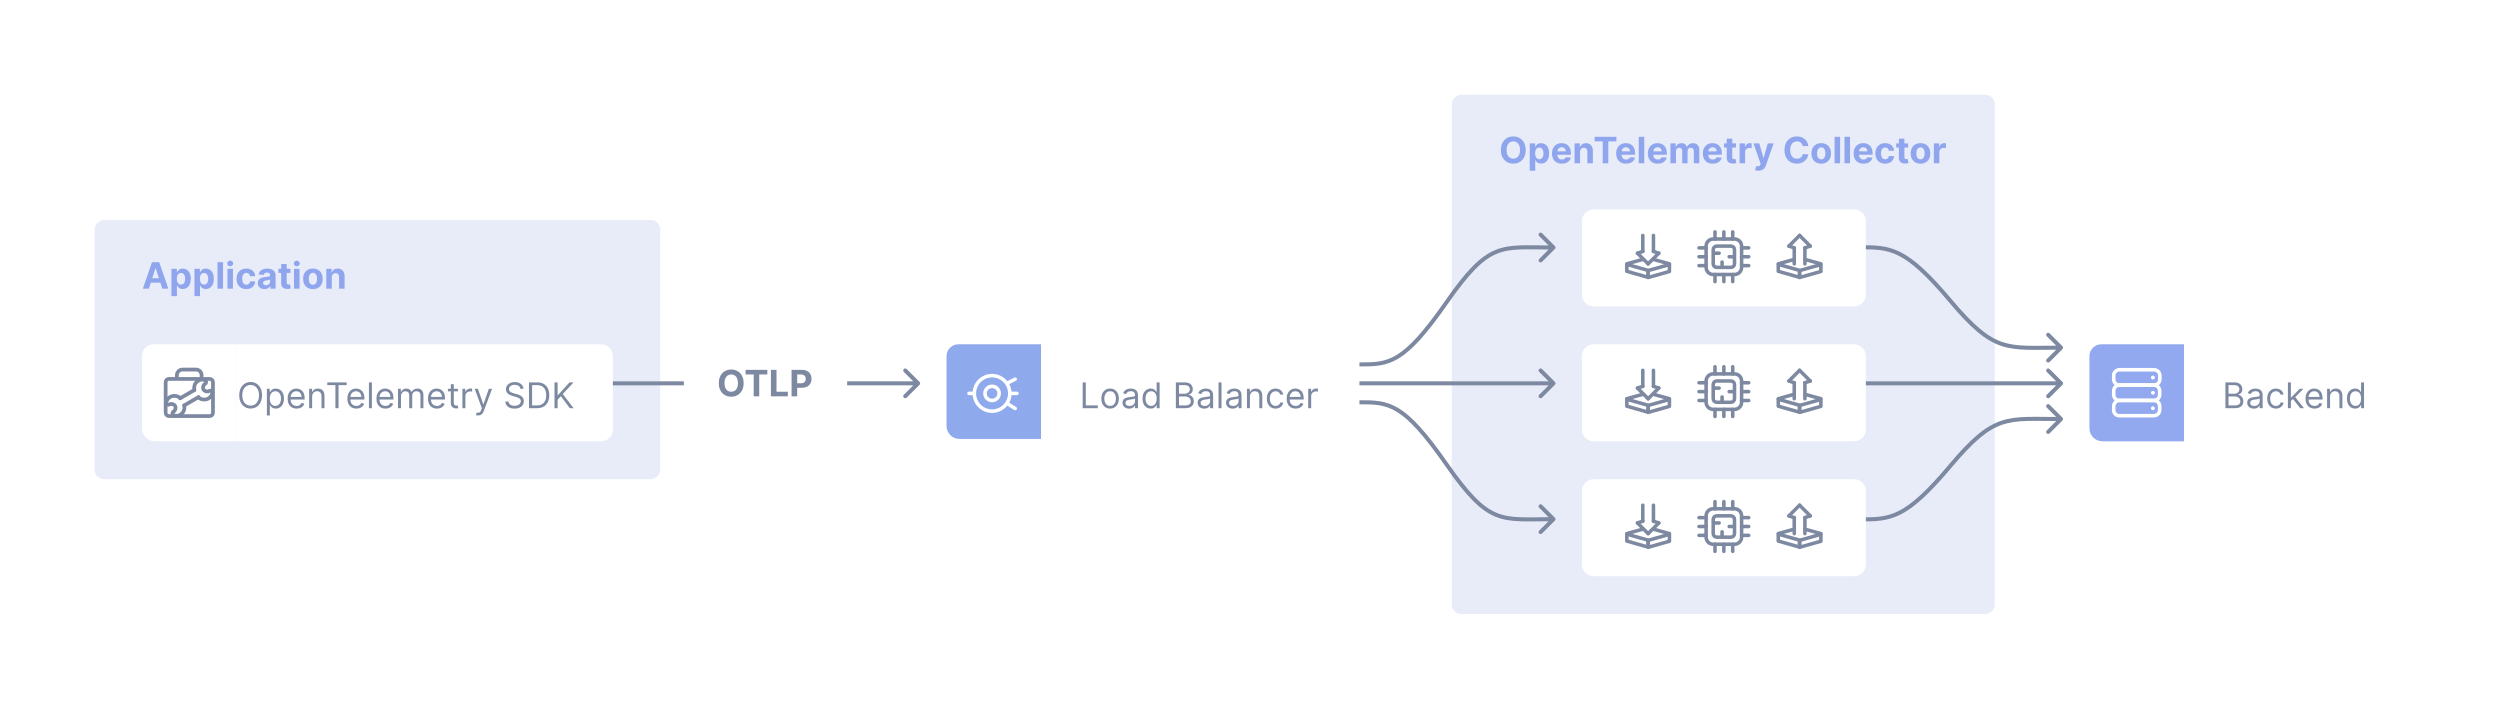 <svg width="2113" height="599" viewBox="0 0 2113 599" fill="none" xmlns="http://www.w3.org/2000/svg">
<rect width="2113" height="599" rx="27" fill="white"/>
<rect x="558" y="186" width="219" height="478" rx="8" transform="rotate(90 558 186)" fill="#E7ECF8"/>
<rect x="1686" y="80" width="439" height="459" rx="8" transform="rotate(90 1686 80)" fill="#E7ECF8"/>
<path d="M125.805 244H120.732L128.461 221.613H134.561L142.278 244H137.206L131.598 226.729H131.423L125.805 244ZM125.488 235.2H137.468V238.895H125.488V235.2ZM144.885 250.296V227.209H149.476V230.03H149.684C149.888 229.578 150.183 229.119 150.569 228.652C150.963 228.179 151.473 227.785 152.1 227.472C152.734 227.151 153.521 226.991 154.461 226.991C155.685 226.991 156.815 227.312 157.85 227.953C158.885 228.587 159.712 229.545 160.331 230.828C160.951 232.103 161.26 233.703 161.26 235.627C161.26 237.5 160.958 239.081 160.353 240.371C159.755 241.653 158.939 242.626 157.904 243.289C156.877 243.945 155.725 244.273 154.45 244.273C153.546 244.273 152.778 244.124 152.144 243.825C151.517 243.526 151.003 243.151 150.602 242.699C150.201 242.24 149.895 241.777 149.684 241.311H149.542V250.296H144.885ZM149.444 235.605C149.444 236.603 149.582 237.474 149.859 238.217C150.136 238.961 150.537 239.54 151.061 239.955C151.586 240.364 152.224 240.568 152.974 240.568C153.732 240.568 154.374 240.36 154.898 239.944C155.423 239.522 155.82 238.939 156.09 238.195C156.367 237.445 156.505 236.581 156.505 235.605C156.505 234.635 156.37 233.783 156.101 233.047C155.831 232.311 155.434 231.735 154.909 231.32C154.384 230.904 153.74 230.697 152.974 230.697C152.216 230.697 151.575 230.897 151.05 231.298C150.533 231.699 150.136 232.267 149.859 233.003C149.582 233.739 149.444 234.606 149.444 235.605ZM164.365 250.296V227.209H168.956V230.03H169.164C169.368 229.578 169.663 229.119 170.049 228.652C170.443 228.179 170.953 227.785 171.579 227.472C172.213 227.151 173.001 226.991 173.941 226.991C175.165 226.991 176.294 227.312 177.329 227.953C178.364 228.587 179.191 229.545 179.811 230.828C180.43 232.103 180.74 233.703 180.74 235.627C180.74 237.5 180.437 239.081 179.833 240.371C179.235 241.653 178.419 242.626 177.384 243.289C176.356 243.945 175.205 244.273 173.93 244.273C173.026 244.273 172.257 244.124 171.623 243.825C170.996 243.526 170.483 243.151 170.082 242.699C169.681 242.24 169.375 241.777 169.164 241.311H169.022V250.296H164.365ZM168.923 235.605C168.923 236.603 169.062 237.474 169.339 238.217C169.615 238.961 170.016 239.54 170.541 239.955C171.066 240.364 171.703 240.568 172.454 240.568C173.212 240.568 173.853 240.36 174.378 239.944C174.903 239.522 175.3 238.939 175.569 238.195C175.846 237.445 175.985 236.581 175.985 235.605C175.985 234.635 175.85 233.783 175.58 233.047C175.311 232.311 174.914 231.735 174.389 231.32C173.864 230.904 173.219 230.697 172.454 230.697C171.696 230.697 171.055 230.897 170.53 231.298C170.013 231.699 169.615 232.267 169.339 233.003C169.062 233.739 168.923 234.606 168.923 235.605ZM188.501 221.613V244H183.844V221.613H188.501ZM192.231 244V227.209H196.888V244H192.231ZM194.582 225.045C193.889 225.045 193.295 224.816 192.8 224.356C192.304 223.89 192.057 223.333 192.057 222.684C192.057 222.043 192.304 221.492 192.8 221.033C193.295 220.567 193.886 220.334 194.571 220.334C195.27 220.334 195.864 220.567 196.353 221.033C196.848 221.492 197.096 222.043 197.096 222.684C197.096 223.333 196.848 223.89 196.353 224.356C195.864 224.816 195.274 225.045 194.582 225.045ZM208.205 244.328C206.485 244.328 205.006 243.964 203.767 243.235C202.535 242.499 201.588 241.479 200.925 240.174C200.269 238.87 199.941 237.368 199.941 235.67C199.941 233.95 200.272 232.442 200.936 231.145C201.606 229.84 202.557 228.824 203.789 228.095C205.02 227.359 206.485 226.991 208.183 226.991C209.648 226.991 210.93 227.257 212.031 227.789C213.131 228.321 214.002 229.068 214.643 230.03C215.285 230.992 215.638 232.121 215.704 233.418H211.309C211.185 232.58 210.858 231.906 210.326 231.396C209.801 230.879 209.112 230.62 208.26 230.62C207.538 230.62 206.908 230.817 206.368 231.21C205.836 231.597 205.421 232.161 205.122 232.905C204.823 233.648 204.674 234.548 204.674 235.605C204.674 236.676 204.82 237.587 205.111 238.338C205.41 239.088 205.829 239.66 206.368 240.054C206.908 240.447 207.538 240.644 208.26 240.644C208.791 240.644 209.269 240.535 209.692 240.316C210.121 240.098 210.475 239.781 210.752 239.365C211.036 238.942 211.222 238.436 211.309 237.846H215.704C215.631 239.128 215.281 240.258 214.654 241.234C214.035 242.204 213.179 242.962 212.085 243.508C210.992 244.055 209.699 244.328 208.205 244.328ZM223.473 244.317C222.402 244.317 221.447 244.131 220.609 243.76C219.771 243.381 219.108 242.823 218.62 242.087C218.139 241.344 217.898 240.418 217.898 239.31C217.898 238.378 218.069 237.594 218.412 236.96C218.754 236.326 219.221 235.816 219.811 235.43C220.401 235.044 221.072 234.752 221.823 234.555C222.58 234.359 223.375 234.22 224.206 234.14C225.182 234.038 225.969 233.943 226.567 233.856C227.164 233.761 227.598 233.623 227.868 233.44C228.137 233.258 228.272 232.989 228.272 232.631V232.566C228.272 231.874 228.053 231.338 227.616 230.959C227.186 230.58 226.574 230.391 225.78 230.391C224.942 230.391 224.275 230.576 223.779 230.948C223.284 231.312 222.956 231.771 222.795 232.325L218.488 231.976C218.707 230.955 219.137 230.073 219.778 229.33C220.42 228.58 221.247 228.004 222.26 227.603C223.28 227.195 224.461 226.991 225.802 226.991C226.734 226.991 227.627 227.1 228.48 227.319C229.34 227.537 230.101 227.876 230.764 228.335C231.435 228.795 231.963 229.385 232.349 230.106C232.736 230.82 232.929 231.677 232.929 232.675V244H228.513V241.672H228.381C228.112 242.196 227.751 242.659 227.299 243.06C226.847 243.453 226.304 243.763 225.67 243.989C225.036 244.208 224.304 244.317 223.473 244.317ZM224.807 241.103C225.492 241.103 226.097 240.968 226.621 240.699C227.146 240.422 227.558 240.05 227.857 239.584C228.155 239.117 228.305 238.589 228.305 237.999V236.217C228.159 236.312 227.959 236.399 227.704 236.479C227.456 236.552 227.175 236.621 226.862 236.687C226.549 236.745 226.235 236.8 225.922 236.851C225.608 236.895 225.324 236.935 225.069 236.971C224.523 237.051 224.045 237.179 223.637 237.354C223.229 237.529 222.912 237.766 222.686 238.064C222.46 238.356 222.347 238.72 222.347 239.157C222.347 239.791 222.577 240.276 223.036 240.611C223.502 240.939 224.093 241.103 224.807 241.103ZM245.472 227.209V230.708H235.361V227.209H245.472ZM237.657 223.187H242.313V238.84C242.313 239.27 242.379 239.606 242.51 239.846C242.641 240.079 242.823 240.243 243.057 240.338C243.297 240.433 243.574 240.48 243.887 240.48C244.106 240.48 244.325 240.462 244.543 240.425C244.762 240.382 244.93 240.349 245.046 240.327L245.779 243.792C245.545 243.865 245.217 243.949 244.795 244.044C244.372 244.146 243.858 244.208 243.253 244.23C242.131 244.273 241.147 244.124 240.302 243.781C239.464 243.439 238.812 242.907 238.345 242.185C237.879 241.464 237.649 240.553 237.657 239.453V223.187ZM248.506 244V227.209H253.163V244H248.506ZM250.856 225.045C250.164 225.045 249.57 224.816 249.074 224.356C248.579 223.89 248.331 223.333 248.331 222.684C248.331 222.043 248.579 221.492 249.074 221.033C249.57 220.567 250.16 220.334 250.845 220.334C251.545 220.334 252.139 220.567 252.627 221.033C253.123 221.492 253.37 222.043 253.37 222.684C253.37 223.333 253.123 223.89 252.627 224.356C252.139 224.816 251.548 225.045 250.856 225.045ZM264.479 244.328C262.781 244.328 261.313 243.967 260.074 243.246C258.842 242.517 257.891 241.504 257.221 240.207C256.55 238.902 256.215 237.39 256.215 235.67C256.215 233.936 256.55 232.42 257.221 231.123C257.891 229.818 258.842 228.805 260.074 228.084C261.313 227.355 262.781 226.991 264.479 226.991C266.177 226.991 267.642 227.355 268.874 228.084C270.113 228.805 271.067 229.818 271.738 231.123C272.408 232.42 272.743 233.936 272.743 235.67C272.743 237.39 272.408 238.902 271.738 240.207C271.067 241.504 270.113 242.517 268.874 243.246C267.642 243.967 266.177 244.328 264.479 244.328ZM264.501 240.721C265.274 240.721 265.919 240.502 266.436 240.065C266.953 239.62 267.343 239.015 267.606 238.25C267.875 237.485 268.01 236.614 268.01 235.638C268.01 234.661 267.875 233.79 267.606 233.025C267.343 232.26 266.953 231.655 266.436 231.21C265.919 230.766 265.274 230.544 264.501 230.544C263.721 230.544 263.066 230.766 262.534 231.21C262.009 231.655 261.612 232.26 261.342 233.025C261.08 233.79 260.948 234.661 260.948 235.638C260.948 236.614 261.08 237.485 261.342 238.25C261.612 239.015 262.009 239.62 262.534 240.065C263.066 240.502 263.721 240.721 264.501 240.721ZM280.428 234.293V244H275.771V227.209H280.209V230.172H280.406C280.778 229.195 281.401 228.423 282.275 227.854C283.15 227.279 284.21 226.991 285.457 226.991C286.623 226.991 287.639 227.246 288.506 227.756C289.374 228.266 290.048 228.995 290.529 229.942C291.01 230.882 291.25 232.005 291.25 233.309V244H286.593V234.14C286.601 233.112 286.338 232.311 285.806 231.735C285.274 231.152 284.542 230.861 283.609 230.861C282.982 230.861 282.429 230.995 281.948 231.265C281.474 231.535 281.102 231.928 280.833 232.446C280.57 232.956 280.435 233.572 280.428 234.293Z" fill="#8FA5ED"/>
<path d="M1289.52 126.806C1289.52 129.248 1289.06 131.325 1288.13 133.037C1287.21 134.75 1285.96 136.058 1284.37 136.962C1282.79 137.858 1281.01 138.306 1279.04 138.306C1277.05 138.306 1275.26 137.854 1273.68 136.951C1272.1 136.047 1270.85 134.739 1269.93 133.026C1269.01 131.314 1268.55 129.24 1268.55 126.806C1268.55 124.365 1269.01 122.288 1269.93 120.575C1270.85 118.863 1272.1 117.558 1273.68 116.662C1275.26 115.758 1277.05 115.307 1279.04 115.307C1281.01 115.307 1282.79 115.758 1284.37 116.662C1285.96 117.558 1287.21 118.863 1288.13 120.575C1289.06 122.288 1289.52 124.365 1289.52 126.806ZM1284.72 126.806C1284.72 125.225 1284.48 123.891 1284.01 122.805C1283.54 121.72 1282.88 120.896 1282.03 120.335C1281.18 119.774 1280.18 119.493 1279.04 119.493C1277.89 119.493 1276.89 119.774 1276.04 120.335C1275.19 120.896 1274.52 121.72 1274.05 122.805C1273.58 123.891 1273.35 125.225 1273.35 126.806C1273.35 128.388 1273.58 129.721 1274.05 130.807C1274.52 131.893 1275.19 132.717 1276.04 133.278C1276.89 133.839 1277.89 134.119 1279.04 134.119C1280.18 134.119 1281.18 133.839 1282.03 133.278C1282.88 132.717 1283.54 131.893 1284.01 130.807C1284.48 129.721 1284.72 128.388 1284.72 126.806ZM1292.94 144.296V121.209H1297.53V124.03H1297.74C1297.94 123.578 1298.24 123.119 1298.62 122.652C1299.02 122.179 1299.53 121.785 1300.15 121.472C1300.79 121.151 1301.57 120.991 1302.51 120.991C1303.74 120.991 1304.87 121.312 1305.9 121.953C1306.94 122.587 1307.76 123.545 1308.38 124.828C1309 126.103 1309.31 127.703 1309.31 129.627C1309.31 131.5 1309.01 133.081 1308.41 134.371C1307.81 135.653 1306.99 136.626 1305.96 137.289C1304.93 137.945 1303.78 138.273 1302.5 138.273C1301.6 138.273 1300.83 138.124 1300.2 137.825C1299.57 137.526 1299.06 137.151 1298.65 136.699C1298.25 136.24 1297.95 135.777 1297.74 135.311H1297.59V144.296H1292.94ZM1297.5 129.605C1297.5 130.603 1297.63 131.474 1297.91 132.217C1298.19 132.961 1298.59 133.54 1299.11 133.955C1299.64 134.364 1300.28 134.568 1301.03 134.568C1301.78 134.568 1302.43 134.36 1302.95 133.944C1303.48 133.522 1303.87 132.939 1304.14 132.195C1304.42 131.445 1304.56 130.581 1304.56 129.605C1304.56 128.635 1304.42 127.783 1304.15 127.047C1303.88 126.311 1303.49 125.735 1302.96 125.32C1302.44 124.904 1301.79 124.697 1301.03 124.697C1300.27 124.697 1299.63 124.897 1299.1 125.298C1298.59 125.699 1298.19 126.267 1297.91 127.003C1297.63 127.739 1297.5 128.606 1297.5 129.605ZM1320.07 138.328C1318.34 138.328 1316.86 137.978 1315.61 137.279C1314.37 136.572 1313.42 135.573 1312.74 134.283C1312.07 132.986 1311.74 131.452 1311.74 129.681C1311.74 127.954 1312.07 126.438 1312.74 125.134C1313.42 123.829 1314.36 122.813 1315.58 122.084C1316.8 121.355 1318.24 120.991 1319.88 120.991C1320.99 120.991 1322.02 121.169 1322.98 121.526C1323.94 121.876 1324.78 122.405 1325.49 123.112C1326.21 123.818 1326.77 124.708 1327.17 125.779C1327.58 126.843 1327.78 128.089 1327.78 129.517V130.796H1313.6V127.91H1323.39C1323.39 127.24 1323.25 126.646 1322.95 126.129C1322.66 125.611 1322.26 125.207 1321.74 124.915C1321.23 124.616 1320.64 124.467 1319.96 124.467C1319.25 124.467 1318.63 124.631 1318.08 124.959C1317.54 125.28 1317.12 125.713 1316.81 126.26C1316.51 126.799 1316.35 127.4 1316.34 128.063V130.807C1316.34 131.638 1316.49 132.356 1316.8 132.961C1317.11 133.566 1317.55 134.032 1318.12 134.36C1318.69 134.688 1319.37 134.852 1320.15 134.852C1320.66 134.852 1321.14 134.779 1321.57 134.633C1322 134.487 1322.36 134.269 1322.67 133.977C1322.98 133.686 1323.21 133.329 1323.37 132.906L1327.68 133.19C1327.46 134.225 1327.01 135.129 1326.33 135.901C1325.66 136.666 1324.79 137.264 1323.73 137.694C1322.67 138.117 1321.45 138.328 1320.07 138.328ZM1335.47 128.293V138H1330.81V121.209H1335.25V124.172H1335.45C1335.82 123.195 1336.44 122.423 1337.32 121.854C1338.19 121.279 1339.25 120.991 1340.5 120.991C1341.67 120.991 1342.68 121.246 1343.55 121.756C1344.42 122.266 1345.09 122.995 1345.57 123.942C1346.05 124.882 1346.29 126.005 1346.29 127.309V138H1341.64V128.14C1341.64 127.112 1341.38 126.311 1340.85 125.735C1340.32 125.152 1339.58 124.861 1338.65 124.861C1338.03 124.861 1337.47 124.995 1336.99 125.265C1336.52 125.535 1336.15 125.928 1335.88 126.446C1335.61 126.956 1335.48 127.572 1335.47 128.293ZM1347.79 119.515V115.613H1366.17V119.515H1359.32V138H1354.64V119.515H1347.79ZM1374.33 138.328C1372.6 138.328 1371.12 137.978 1369.87 137.279C1368.63 136.572 1367.68 135.573 1367.01 134.283C1366.33 132.986 1366 131.452 1366 129.681C1366 127.954 1366.33 126.438 1367.01 125.134C1367.68 123.829 1368.62 122.813 1369.84 122.084C1371.06 121.355 1372.5 120.991 1374.14 120.991C1375.25 120.991 1376.28 121.169 1377.24 121.526C1378.2 121.876 1379.04 122.405 1379.75 123.112C1380.47 123.818 1381.03 124.708 1381.43 125.779C1381.84 126.843 1382.04 128.089 1382.04 129.517V130.796H1367.86V127.91H1377.65C1377.65 127.24 1377.51 126.646 1377.22 126.129C1376.92 125.611 1376.52 125.207 1376 124.915C1375.49 124.616 1374.9 124.467 1374.22 124.467C1373.51 124.467 1372.89 124.631 1372.34 124.959C1371.8 125.28 1371.38 125.713 1371.07 126.26C1370.77 126.799 1370.61 127.4 1370.6 128.063V130.807C1370.6 131.638 1370.75 132.356 1371.06 132.961C1371.37 133.566 1371.81 134.032 1372.38 134.36C1372.95 134.688 1373.63 134.852 1374.41 134.852C1374.92 134.852 1375.4 134.779 1375.83 134.633C1376.26 134.487 1376.62 134.269 1376.93 133.977C1377.24 133.686 1377.47 133.329 1377.63 132.906L1381.94 133.19C1381.72 134.225 1381.27 135.129 1380.59 135.901C1379.92 136.666 1379.06 137.264 1377.99 137.694C1376.93 138.117 1375.71 138.328 1374.33 138.328ZM1389.73 115.613V138H1385.07V115.613H1389.73ZM1401.11 138.328C1399.39 138.328 1397.9 137.978 1396.65 137.279C1395.41 136.572 1394.46 135.573 1393.79 134.283C1393.12 132.986 1392.78 131.452 1392.78 129.681C1392.78 127.954 1393.12 126.438 1393.79 125.134C1394.46 123.829 1395.4 122.813 1396.62 122.084C1397.85 121.355 1399.28 120.991 1400.93 120.991C1402.04 120.991 1403.07 121.169 1404.02 121.526C1404.98 121.876 1405.82 122.405 1406.54 123.112C1407.26 123.818 1407.82 124.708 1408.22 125.779C1408.62 126.843 1408.82 128.089 1408.82 129.517V130.796H1394.64V127.91H1404.44C1404.44 127.24 1404.29 126.646 1404 126.129C1403.71 125.611 1403.3 125.207 1402.79 124.915C1402.28 124.616 1401.68 124.467 1401 124.467C1400.3 124.467 1399.67 124.631 1399.12 124.959C1398.58 125.28 1398.16 125.713 1397.86 126.26C1397.55 126.799 1397.39 127.4 1397.39 128.063V130.807C1397.39 131.638 1397.54 132.356 1397.85 132.961C1398.16 133.566 1398.6 134.032 1399.17 134.36C1399.74 134.688 1400.41 134.852 1401.19 134.852C1401.71 134.852 1402.18 134.779 1402.61 134.633C1403.04 134.487 1403.41 134.269 1403.72 133.977C1404.02 133.686 1404.25 133.329 1404.41 132.906L1408.72 133.19C1408.5 134.225 1408.06 135.129 1407.38 135.901C1406.71 136.666 1405.84 137.264 1404.78 137.694C1403.72 138.117 1402.5 138.328 1401.11 138.328ZM1411.86 138V121.209H1416.3V124.172H1416.49C1416.84 123.188 1417.43 122.412 1418.24 121.844C1419.06 121.275 1420.04 120.991 1421.17 120.991C1422.32 120.991 1423.3 121.279 1424.11 121.854C1424.92 122.423 1425.46 123.195 1425.73 124.172H1425.91C1426.25 123.21 1426.87 122.441 1427.76 121.865C1428.67 121.282 1429.74 120.991 1430.97 120.991C1432.53 120.991 1433.81 121.49 1434.78 122.488C1435.77 123.48 1436.26 124.886 1436.26 126.708V138H1431.61V127.626C1431.61 126.693 1431.36 125.994 1430.87 125.527C1430.37 125.061 1429.75 124.828 1429.01 124.828C1428.17 124.828 1427.51 125.097 1427.03 125.637C1426.56 126.169 1426.32 126.872 1426.32 127.746V138H1421.81V127.528C1421.81 126.704 1421.57 126.048 1421.1 125.56C1420.63 125.072 1420.01 124.828 1419.25 124.828C1418.73 124.828 1418.26 124.959 1417.85 125.221C1417.44 125.476 1417.12 125.837 1416.88 126.303C1416.64 126.763 1416.52 127.302 1416.52 127.921V138H1411.86ZM1447.59 138.328C1445.86 138.328 1444.37 137.978 1443.13 137.279C1441.89 136.572 1440.93 135.573 1440.26 134.283C1439.59 132.986 1439.26 131.452 1439.26 129.681C1439.26 127.954 1439.59 126.438 1440.26 125.134C1440.93 123.829 1441.88 122.813 1443.1 122.084C1444.32 121.355 1445.76 120.991 1447.4 120.991C1448.51 120.991 1449.54 121.169 1450.5 121.526C1451.46 121.876 1452.3 122.405 1453.01 123.112C1453.73 123.818 1454.29 124.708 1454.69 125.779C1455.09 126.843 1455.29 128.089 1455.29 129.517V130.796H1441.12V127.91H1450.91C1450.91 127.24 1450.77 126.646 1450.47 126.129C1450.18 125.611 1449.78 125.207 1449.26 124.915C1448.75 124.616 1448.16 124.467 1447.48 124.467C1446.77 124.467 1446.15 124.631 1445.6 124.959C1445.06 125.28 1444.64 125.713 1444.33 126.26C1444.02 126.799 1443.87 127.4 1443.86 128.063V130.807C1443.86 131.638 1444.01 132.356 1444.32 132.961C1444.63 133.566 1445.07 134.032 1445.64 134.36C1446.21 134.688 1446.88 134.852 1447.66 134.852C1448.18 134.852 1448.66 134.779 1449.09 134.633C1449.52 134.487 1449.88 134.269 1450.19 133.977C1450.5 133.686 1450.73 133.329 1450.89 132.906L1455.2 133.19C1454.98 134.225 1454.53 135.129 1453.85 135.901C1453.18 136.666 1452.31 137.264 1451.25 137.694C1450.19 138.117 1448.97 138.328 1447.59 138.328ZM1467.26 121.209V124.708H1457.15V121.209H1467.26ZM1459.45 117.187H1464.11V132.84C1464.11 133.27 1464.17 133.606 1464.3 133.846C1464.43 134.079 1464.62 134.243 1464.85 134.338C1465.09 134.433 1465.37 134.48 1465.68 134.48C1465.9 134.48 1466.12 134.462 1466.34 134.425C1466.55 134.382 1466.72 134.349 1466.84 134.327L1467.57 137.792C1467.34 137.865 1467.01 137.949 1466.59 138.044C1466.16 138.146 1465.65 138.208 1465.05 138.23C1463.92 138.273 1462.94 138.124 1462.09 137.781C1461.26 137.439 1460.6 136.907 1460.14 136.185C1459.67 135.464 1459.44 134.553 1459.45 133.453V117.187ZM1470.3 138V121.209H1474.81V124.139H1474.99C1475.29 123.097 1475.81 122.31 1476.53 121.778C1477.25 121.239 1478.08 120.969 1479.02 120.969C1479.25 120.969 1479.51 120.984 1479.78 121.013C1480.05 121.042 1480.28 121.082 1480.49 121.133V125.265C1480.27 125.199 1479.96 125.141 1479.58 125.09C1479.19 125.039 1478.84 125.014 1478.52 125.014C1477.83 125.014 1477.22 125.163 1476.68 125.462C1476.15 125.753 1475.73 126.161 1475.41 126.686C1475.11 127.211 1474.95 127.816 1474.95 128.501V138H1470.3ZM1486.28 144.264C1485.69 144.264 1485.14 144.216 1484.62 144.122C1484.11 144.034 1483.69 143.925 1483.35 143.794L1484.4 140.307C1485.22 140.562 1485.92 140.627 1486.48 140.503C1487.04 140.387 1487.49 139.949 1487.82 139.192L1488.09 138.481L1482.07 121.209H1486.97L1490.44 133.54H1490.62L1494.13 121.209L1499.06 121.231L1492.53 139.815C1492.22 140.711 1491.79 141.491 1491.25 142.154C1490.72 142.824 1490.05 143.342 1489.23 143.706C1488.41 144.078 1487.43 144.264 1486.28 144.264ZM1528.41 123.45H1523.62C1523.53 122.831 1523.35 122.281 1523.08 121.8C1522.81 121.312 1522.47 120.896 1522.04 120.554C1521.62 120.211 1521.13 119.949 1520.58 119.767C1520.03 119.584 1519.44 119.493 1518.8 119.493C1517.64 119.493 1516.63 119.781 1515.77 120.357C1514.91 120.925 1514.24 121.756 1513.77 122.849C1513.3 123.935 1513.06 125.254 1513.06 126.806C1513.06 128.402 1513.3 129.743 1513.77 130.829C1514.25 131.915 1514.92 132.735 1515.78 133.289C1516.64 133.842 1517.64 134.119 1518.76 134.119C1519.4 134.119 1519.99 134.036 1520.52 133.868C1521.07 133.7 1521.56 133.456 1521.98 133.136C1522.4 132.808 1522.75 132.41 1523.03 131.944C1523.31 131.478 1523.51 130.946 1523.62 130.348L1528.41 130.37C1528.28 131.397 1527.97 132.389 1527.48 133.343C1526.99 134.291 1526.33 135.14 1525.5 135.89C1524.67 136.634 1523.69 137.224 1522.55 137.661C1521.41 138.091 1520.12 138.306 1518.69 138.306C1516.69 138.306 1514.91 137.854 1513.33 136.951C1511.77 136.047 1510.53 134.739 1509.62 133.026C1508.71 131.314 1508.26 129.24 1508.26 126.806C1508.26 124.365 1508.72 122.288 1509.64 120.575C1510.56 118.863 1511.8 117.558 1513.38 116.662C1514.95 115.758 1516.72 115.307 1518.69 115.307C1519.99 115.307 1521.19 115.489 1522.3 115.853C1523.41 116.218 1524.4 116.75 1525.26 117.449C1526.12 118.141 1526.82 118.99 1527.36 119.996C1527.9 121.002 1528.25 122.153 1528.41 123.45ZM1539.3 138.328C1537.6 138.328 1536.13 137.967 1534.89 137.246C1533.66 136.517 1532.71 135.504 1532.04 134.207C1531.37 132.902 1531.04 131.39 1531.04 129.67C1531.04 127.936 1531.37 126.42 1532.04 125.123C1532.71 123.818 1533.66 122.805 1534.89 122.084C1536.13 121.355 1537.6 120.991 1539.3 120.991C1541 120.991 1542.46 121.355 1543.69 122.084C1544.93 122.805 1545.89 123.818 1546.56 125.123C1547.23 126.42 1547.56 127.936 1547.56 129.67C1547.56 131.39 1547.23 132.902 1546.56 134.207C1545.89 135.504 1544.93 136.517 1543.69 137.246C1542.46 137.967 1541 138.328 1539.3 138.328ZM1539.32 134.721C1540.09 134.721 1540.74 134.502 1541.26 134.065C1541.77 133.62 1542.16 133.015 1542.43 132.25C1542.7 131.485 1542.83 130.614 1542.83 129.638C1542.83 128.661 1542.7 127.79 1542.43 127.025C1542.16 126.26 1541.77 125.655 1541.26 125.21C1540.74 124.766 1540.09 124.544 1539.32 124.544C1538.54 124.544 1537.89 124.766 1537.35 125.21C1536.83 125.655 1536.43 126.26 1536.16 127.025C1535.9 127.79 1535.77 128.661 1535.77 129.638C1535.77 130.614 1535.9 131.485 1536.16 132.25C1536.43 133.015 1536.83 133.62 1537.35 134.065C1537.89 134.502 1538.54 134.721 1539.32 134.721ZM1555.25 115.613V138H1550.59V115.613H1555.25ZM1563.64 115.613V138H1558.98V115.613H1563.64ZM1575.02 138.328C1573.29 138.328 1571.8 137.978 1570.56 137.279C1569.32 136.572 1568.36 135.573 1567.69 134.283C1567.02 132.986 1566.69 131.452 1566.69 129.681C1566.69 127.954 1567.02 126.438 1567.69 125.134C1568.36 123.829 1569.31 122.813 1570.52 122.084C1571.75 121.355 1573.18 120.991 1574.83 120.991C1575.94 120.991 1576.97 121.169 1577.93 121.526C1578.89 121.876 1579.73 122.405 1580.44 123.112C1581.16 123.818 1581.72 124.708 1582.12 125.779C1582.52 126.843 1582.72 128.089 1582.72 129.517V130.796H1568.55V127.91H1578.34C1578.34 127.24 1578.19 126.646 1577.9 126.129C1577.61 125.611 1577.21 125.207 1576.69 124.915C1576.18 124.616 1575.59 124.467 1574.91 124.467C1574.2 124.467 1573.57 124.631 1573.03 124.959C1572.49 125.28 1572.07 125.713 1571.76 126.26C1571.45 126.799 1571.3 127.4 1571.29 128.063V130.807C1571.29 131.638 1571.44 132.356 1571.75 132.961C1572.06 133.566 1572.5 134.032 1573.07 134.36C1573.64 134.688 1574.31 134.852 1575.09 134.852C1575.61 134.852 1576.08 134.779 1576.51 134.633C1576.94 134.487 1577.31 134.269 1577.62 133.977C1577.93 133.686 1578.16 133.329 1578.32 132.906L1582.63 133.19C1582.41 134.225 1581.96 135.129 1581.28 135.901C1580.61 136.666 1579.74 137.264 1578.68 137.694C1577.62 138.117 1576.4 138.328 1575.02 138.328ZM1593.35 138.328C1591.63 138.328 1590.15 137.964 1588.91 137.235C1587.68 136.499 1586.73 135.479 1586.07 134.174C1585.41 132.87 1585.09 131.368 1585.09 129.67C1585.09 127.95 1585.42 126.442 1586.08 125.145C1586.75 123.84 1587.7 122.824 1588.93 122.095C1590.16 121.359 1591.63 120.991 1593.33 120.991C1594.79 120.991 1596.07 121.257 1597.18 121.789C1598.28 122.321 1599.15 123.068 1599.79 124.03C1600.43 124.992 1600.78 126.121 1600.85 127.418H1596.45C1596.33 126.58 1596 125.906 1595.47 125.396C1594.95 124.879 1594.26 124.62 1593.4 124.62C1592.68 124.62 1592.05 124.817 1591.51 125.21C1590.98 125.597 1590.57 126.161 1590.27 126.905C1589.97 127.648 1589.82 128.548 1589.82 129.605C1589.82 130.676 1589.96 131.587 1590.26 132.338C1590.55 133.088 1590.97 133.66 1591.51 134.054C1592.05 134.447 1592.68 134.644 1593.4 134.644C1593.94 134.644 1594.41 134.535 1594.84 134.316C1595.27 134.098 1595.62 133.781 1595.9 133.365C1596.18 132.942 1596.37 132.436 1596.45 131.846H1600.85C1600.78 133.128 1600.43 134.258 1599.8 135.234C1599.18 136.204 1598.32 136.962 1597.23 137.508C1596.14 138.055 1594.84 138.328 1593.35 138.328ZM1612.76 121.209V124.708H1602.65V121.209H1612.76ZM1604.94 117.187H1609.6V132.84C1609.6 133.27 1609.67 133.606 1609.8 133.846C1609.93 134.079 1610.11 134.243 1610.34 134.338C1610.59 134.433 1610.86 134.48 1611.18 134.48C1611.39 134.48 1611.61 134.462 1611.83 134.425C1612.05 134.382 1612.22 134.349 1612.33 134.327L1613.07 137.792C1612.83 137.865 1612.51 137.949 1612.08 138.044C1611.66 138.146 1611.15 138.208 1610.54 138.23C1609.42 138.273 1608.44 138.124 1607.59 137.781C1606.75 137.439 1606.1 136.907 1605.63 136.185C1605.17 135.464 1604.94 134.553 1604.94 133.453V117.187ZM1623.2 138.328C1621.5 138.328 1620.03 137.967 1618.79 137.246C1617.56 136.517 1616.61 135.504 1615.94 134.207C1615.27 132.902 1614.94 131.39 1614.94 129.67C1614.94 127.936 1615.27 126.42 1615.94 125.123C1616.61 123.818 1617.56 122.805 1618.79 122.084C1620.03 121.355 1621.5 120.991 1623.2 120.991C1624.9 120.991 1626.36 121.355 1627.59 122.084C1628.83 122.805 1629.79 123.818 1630.46 125.123C1631.13 126.42 1631.46 127.936 1631.46 129.67C1631.46 131.39 1631.13 132.902 1630.46 134.207C1629.79 135.504 1628.83 136.517 1627.59 137.246C1626.36 137.967 1624.9 138.328 1623.2 138.328ZM1623.22 134.721C1623.99 134.721 1624.64 134.502 1625.16 134.065C1625.67 133.62 1626.06 133.015 1626.33 132.25C1626.6 131.485 1626.73 130.614 1626.73 129.638C1626.73 128.661 1626.6 127.79 1626.33 127.025C1626.06 126.26 1625.67 125.655 1625.16 125.21C1624.64 124.766 1623.99 124.544 1623.22 124.544C1622.44 124.544 1621.79 124.766 1621.25 125.21C1620.73 125.655 1620.33 126.26 1620.06 127.025C1619.8 127.79 1619.67 128.661 1619.67 129.638C1619.67 130.614 1619.8 131.485 1620.06 132.25C1620.33 133.015 1620.73 133.62 1621.25 134.065C1621.79 134.502 1622.44 134.721 1623.22 134.721ZM1634.49 138V121.209H1639.01V124.139H1639.18C1639.49 123.097 1640 122.31 1640.72 121.778C1641.44 121.239 1642.28 120.969 1643.22 120.969C1643.45 120.969 1643.7 120.984 1643.97 121.013C1644.24 121.042 1644.48 121.082 1644.68 121.133V125.265C1644.46 125.199 1644.16 125.141 1643.77 125.09C1643.39 125.039 1643.03 125.014 1642.71 125.014C1642.03 125.014 1641.42 125.163 1640.88 125.462C1640.34 125.753 1639.92 126.161 1639.61 126.686C1639.3 127.211 1639.15 127.816 1639.15 128.501V138H1634.49Z" fill="#8FA5ED"/>
<g filter="url(#filter0_d_394_1089)">
<path d="M120 293C120 287.477 124.477 283 130 283H200V365H131C124.925 365 120 360.075 120 354V293Z" fill="white"/>
<path d="M177.266 312.272H142.734C141.224 312.272 140 313.497 140 315.007V340.905C140 342.415 141.224 343.64 142.734 343.64H177.266C178.776 343.64 180 342.415 180 340.905V315.007C180 313.497 178.776 312.272 177.266 312.272Z" stroke="#7D88A1" stroke-width="3.165"/>
<path d="M149.494 312.905V309.107C149.494 306.486 151.619 304.36 154.24 304.36H165.633C168.254 304.36 170.38 306.486 170.38 309.107V312.905" stroke="#7D88A1" stroke-width="3.165"/>
<path d="M167.727 327.684C168.593 329.183 172.809 330.749 176.325 328.719C178.515 327.455 179.341 325.424 179.444 323.711C179.529 322.279 177.969 321.771 176.726 322.488C175.227 323.354 172.861 322.72 171.995 321.22C171.129 319.72 171.763 317.354 173.263 316.489C174.44 315.809 174.71 314.202 173.516 313.552C172.041 312.748 170.002 312.372 167.665 313.721C163.916 315.886 163.898 319.896 164.264 321.684" stroke="#7D88A1" stroke-width="3.165" stroke-linecap="round"/>
<path d="M152.265 328.612C151.399 327.112 147.183 325.546 143.667 327.576C141.477 328.84 140.65 330.871 140.548 332.584C140.463 334.016 142.023 334.524 143.265 333.807C144.765 332.941 147.131 333.575 147.997 335.075C148.863 336.575 148.229 338.941 146.729 339.806C145.552 340.486 145.282 342.093 146.476 342.743C147.951 343.547 149.99 343.923 152.327 342.574C156.076 340.409 156.094 336.399 155.728 334.611" stroke="#7D88A1" stroke-width="3.165" stroke-linecap="round"/>
<path d="M164.263 321.684L152.265 328.611" stroke="#7D88A1" stroke-width="3.165" stroke-linecap="round"/>
<path d="M167.727 327.684L155.728 334.611" stroke="#7D88A1" stroke-width="3.165" stroke-linecap="round"/>
<path d="M200 283H508C513.523 283 518 287.477 518 293V355C518 360.523 513.523 365 508 365H200V283Z" fill="white"/>
<path d="M221.463 326.091C221.463 328.392 221.048 330.381 220.217 332.057C219.386 333.733 218.246 335.026 216.797 335.935C215.348 336.844 213.693 337.298 211.833 337.298C209.972 337.298 208.317 336.844 206.868 335.935C205.419 335.026 204.279 333.733 203.448 332.057C202.617 330.381 202.202 328.392 202.202 326.091C202.202 323.79 202.617 321.801 203.448 320.125C204.279 318.449 205.419 317.156 206.868 316.247C208.317 315.338 209.972 314.884 211.833 314.884C213.693 314.884 215.348 315.338 216.797 316.247C218.246 317.156 219.386 318.449 220.217 320.125C221.048 321.801 221.463 323.79 221.463 326.091ZM218.906 326.091C218.906 324.202 218.59 322.607 217.958 321.308C217.333 320.008 216.485 319.024 215.412 318.357C214.347 317.689 213.154 317.355 211.833 317.355C210.512 317.355 209.315 317.689 208.242 318.357C207.177 319.024 206.328 320.008 205.696 321.308C205.071 322.607 204.759 324.202 204.759 326.091C204.759 327.98 205.071 329.575 205.696 330.874C206.328 332.174 207.177 333.158 208.242 333.825C209.315 334.493 210.512 334.827 211.833 334.827C213.154 334.827 214.347 334.493 215.412 333.825C216.485 333.158 217.333 332.174 217.958 330.874C218.59 329.575 218.906 327.98 218.906 326.091ZM225.565 343.136V320.636H227.994V323.236H228.292C228.477 322.952 228.732 322.589 229.059 322.149C229.393 321.702 229.869 321.304 230.487 320.956C231.112 320.601 231.957 320.423 233.022 320.423C234.4 320.423 235.615 320.768 236.666 321.457C237.717 322.146 238.537 323.122 239.127 324.386C239.716 325.651 240.011 327.142 240.011 328.861C240.011 330.594 239.716 332.096 239.127 333.367C238.537 334.631 237.72 335.612 236.676 336.308C235.632 336.996 234.428 337.341 233.065 337.341C232.014 337.341 231.172 337.167 230.54 336.819C229.908 336.464 229.421 336.062 229.08 335.615C228.74 335.161 228.477 334.784 228.292 334.486H228.079V343.136H225.565ZM228.036 328.818C228.036 330.054 228.218 331.144 228.58 332.089C228.942 333.026 229.471 333.761 230.167 334.294C230.863 334.82 231.715 335.082 232.724 335.082C233.775 335.082 234.652 334.805 235.355 334.251C236.066 333.69 236.598 332.937 236.953 331.993C237.316 331.041 237.497 329.983 237.497 328.818C237.497 327.668 237.319 326.631 236.964 325.707C236.616 324.777 236.087 324.042 235.377 323.502C234.673 322.955 233.789 322.682 232.724 322.682C231.701 322.682 230.842 322.941 230.146 323.46C229.45 323.971 228.924 324.688 228.569 325.612C228.214 326.528 228.036 327.597 228.036 328.818ZM250.707 337.341C249.13 337.341 247.77 336.993 246.627 336.297C245.49 335.594 244.613 334.614 243.995 333.357C243.384 332.092 243.079 330.622 243.079 328.946C243.079 327.27 243.384 325.793 243.995 324.514C244.613 323.229 245.472 322.227 246.573 321.51C247.681 320.786 248.974 320.423 250.451 320.423C251.303 320.423 252.145 320.565 252.976 320.849C253.807 321.134 254.563 321.595 255.245 322.234C255.927 322.866 256.47 323.705 256.875 324.749C257.28 325.793 257.482 327.078 257.482 328.605V329.67H244.869V327.497H254.926C254.926 326.574 254.741 325.75 254.372 325.026C254.009 324.301 253.491 323.729 252.816 323.31C252.149 322.891 251.36 322.682 250.451 322.682C249.45 322.682 248.583 322.93 247.852 323.428C247.127 323.918 246.57 324.557 246.179 325.345C245.789 326.134 245.593 326.979 245.593 327.881V329.33C245.593 330.565 245.806 331.613 246.232 332.472C246.666 333.325 247.266 333.974 248.033 334.422C248.8 334.862 249.691 335.082 250.707 335.082C251.367 335.082 251.964 334.99 252.497 334.805C253.036 334.614 253.502 334.33 253.892 333.953C254.283 333.57 254.585 333.094 254.798 332.526L257.227 333.207C256.971 334.031 256.541 334.756 255.938 335.381C255.334 335.999 254.588 336.482 253.7 336.83C252.813 337.17 251.815 337.341 250.707 337.341ZM263.821 327.156V337H261.307V320.636H263.736V323.193H263.949C264.333 322.362 264.915 321.695 265.696 321.19C266.477 320.679 267.486 320.423 268.722 320.423C269.83 320.423 270.799 320.651 271.63 321.105C272.461 321.553 273.107 322.234 273.569 323.151C274.031 324.06 274.262 325.21 274.262 326.602V337H271.747V326.773C271.747 325.487 271.414 324.486 270.746 323.768C270.078 323.044 269.162 322.682 267.997 322.682C267.195 322.682 266.477 322.856 265.845 323.204C265.22 323.552 264.727 324.06 264.365 324.727C264.002 325.395 263.821 326.205 263.821 327.156ZM276.627 317.526V315.182H292.99V317.526H286.129V337H283.487V317.526H276.627ZM301.215 337.341C299.638 337.341 298.278 336.993 297.134 336.297C295.998 335.594 295.121 334.614 294.503 333.357C293.892 332.092 293.587 330.622 293.587 328.946C293.587 327.27 293.892 325.793 294.503 324.514C295.121 323.229 295.98 322.227 297.081 321.51C298.189 320.786 299.482 320.423 300.959 320.423C301.811 320.423 302.653 320.565 303.484 320.849C304.315 321.134 305.071 321.595 305.753 322.234C306.435 322.866 306.978 323.705 307.383 324.749C307.788 325.793 307.99 327.078 307.99 328.605V329.67H295.377V327.497H305.433C305.433 326.574 305.249 325.75 304.879 325.026C304.517 324.301 303.999 323.729 303.324 323.31C302.656 322.891 301.868 322.682 300.959 322.682C299.958 322.682 299.091 322.93 298.36 323.428C297.635 323.918 297.078 324.557 296.687 325.345C296.296 326.134 296.101 326.979 296.101 327.881V329.33C296.101 330.565 296.314 331.613 296.74 332.472C297.173 333.325 297.774 333.974 298.541 334.422C299.308 334.862 300.199 335.082 301.215 335.082C301.875 335.082 302.472 334.99 303.004 334.805C303.544 334.614 304.009 334.33 304.4 333.953C304.791 333.57 305.093 333.094 305.306 332.526L307.735 333.207C307.479 334.031 307.049 334.756 306.445 335.381C305.842 335.999 305.096 336.482 304.208 336.83C303.32 337.17 302.323 337.341 301.215 337.341ZM314.329 315.182V337H311.815V315.182H314.329ZM325.795 337.341C324.218 337.341 322.858 336.993 321.714 336.297C320.578 335.594 319.701 334.614 319.083 333.357C318.472 332.092 318.167 330.622 318.167 328.946C318.167 327.27 318.472 325.793 319.083 324.514C319.701 323.229 320.56 322.227 321.661 321.51C322.769 320.786 324.062 320.423 325.539 320.423C326.391 320.423 327.233 320.565 328.064 320.849C328.895 321.134 329.651 321.595 330.333 322.234C331.015 322.866 331.558 323.705 331.963 324.749C332.368 325.793 332.57 327.078 332.57 328.605V329.67H319.957V327.497H330.013C330.013 326.574 329.829 325.75 329.46 325.026C329.097 324.301 328.579 323.729 327.904 323.31C327.237 322.891 326.448 322.682 325.539 322.682C324.538 322.682 323.671 322.93 322.94 323.428C322.215 323.918 321.658 324.557 321.267 325.345C320.876 326.134 320.681 326.979 320.681 327.881V329.33C320.681 330.565 320.894 331.613 321.32 332.472C321.754 333.325 322.354 333.974 323.121 334.422C323.888 334.862 324.779 335.082 325.795 335.082C326.455 335.082 327.052 334.99 327.585 334.805C328.124 334.614 328.589 334.33 328.98 333.953C329.371 333.57 329.673 333.094 329.886 332.526L332.315 333.207C332.059 334.031 331.629 334.756 331.026 335.381C330.422 335.999 329.676 336.482 328.788 336.83C327.901 337.17 326.903 337.341 325.795 337.341ZM336.395 337V320.636H338.824V323.193H339.037C339.378 322.32 339.928 321.641 340.688 321.158C341.448 320.668 342.361 320.423 343.426 320.423C344.506 320.423 345.404 320.668 346.121 321.158C346.846 321.641 347.411 322.32 347.815 323.193H347.986C348.405 322.348 349.033 321.677 349.871 321.18C350.71 320.675 351.714 320.423 352.886 320.423C354.349 320.423 355.546 320.881 356.477 321.798C357.407 322.707 357.872 324.124 357.872 326.048V337H355.358V326.048C355.358 324.841 355.028 323.978 354.367 323.46C353.707 322.941 352.929 322.682 352.034 322.682C350.884 322.682 349.992 323.03 349.36 323.726C348.728 324.415 348.412 325.288 348.412 326.347V337H345.855V325.793C345.855 324.862 345.553 324.113 344.95 323.545C344.346 322.969 343.568 322.682 342.616 322.682C341.963 322.682 341.352 322.856 340.784 323.204C340.223 323.552 339.768 324.035 339.42 324.653C339.08 325.263 338.909 325.97 338.909 326.773V337H336.395ZM369.33 337.341C367.753 337.341 366.393 336.993 365.25 336.297C364.113 335.594 363.236 334.614 362.618 333.357C362.007 332.092 361.702 330.622 361.702 328.946C361.702 327.27 362.007 325.793 362.618 324.514C363.236 323.229 364.096 322.227 365.196 321.51C366.304 320.786 367.597 320.423 369.074 320.423C369.926 320.423 370.768 320.565 371.599 320.849C372.43 321.134 373.186 321.595 373.868 322.234C374.55 322.866 375.093 323.705 375.498 324.749C375.903 325.793 376.105 327.078 376.105 328.605V329.67H363.492V327.497H373.549C373.549 326.574 373.364 325.75 372.995 325.026C372.632 324.301 372.114 323.729 371.439 323.31C370.772 322.891 369.983 322.682 369.074 322.682C368.073 322.682 367.206 322.93 366.475 323.428C365.75 323.918 365.193 324.557 364.802 325.345C364.412 326.134 364.216 326.979 364.216 327.881V329.33C364.216 330.565 364.429 331.613 364.855 332.472C365.289 333.325 365.889 333.974 366.656 334.422C367.423 334.862 368.314 335.082 369.33 335.082C369.99 335.082 370.587 334.99 371.12 334.805C371.659 334.614 372.125 334.33 372.515 333.953C372.906 333.57 373.208 333.094 373.421 332.526L375.85 333.207C375.594 334.031 375.164 334.756 374.561 335.381C373.957 335.999 373.211 336.482 372.324 336.83C371.436 337.17 370.438 337.341 369.33 337.341ZM387.047 320.636V322.767H378.566V320.636H387.047ZM381.038 316.716H383.552V332.312C383.552 333.023 383.655 333.555 383.861 333.911C384.074 334.259 384.344 334.493 384.671 334.614C385.005 334.727 385.356 334.784 385.725 334.784C386.002 334.784 386.23 334.77 386.407 334.741C386.585 334.706 386.727 334.678 386.833 334.656L387.345 336.915C387.174 336.979 386.936 337.043 386.631 337.107C386.326 337.178 385.939 337.213 385.47 337.213C384.76 337.213 384.064 337.06 383.382 336.755C382.707 336.45 382.146 335.984 381.699 335.359C381.258 334.734 381.038 333.946 381.038 332.994V316.716ZM390.828 337V320.636H393.257V323.108H393.428C393.726 322.298 394.266 321.641 395.047 321.137C395.828 320.633 396.709 320.381 397.689 320.381C397.874 320.381 398.105 320.384 398.382 320.391C398.659 320.398 398.868 320.409 399.01 320.423V322.98C398.925 322.959 398.73 322.927 398.424 322.884C398.126 322.835 397.81 322.81 397.476 322.81C396.681 322.81 395.971 322.977 395.346 323.31C394.728 323.637 394.238 324.092 393.875 324.674C393.52 325.249 393.343 325.906 393.343 326.645V337H390.828ZM404.108 343.136C403.682 343.136 403.302 343.101 402.968 343.03C402.634 342.966 402.403 342.902 402.276 342.838L402.915 340.622C403.526 340.778 404.065 340.835 404.534 340.793C405.003 340.75 405.418 340.54 405.781 340.164C406.15 339.795 406.487 339.195 406.793 338.364L407.261 337.085L401.21 320.636H403.938L408.455 333.676H408.625L413.142 320.636H415.869L408.923 339.386C408.611 340.232 408.224 340.931 407.762 341.485C407.3 342.046 406.764 342.462 406.153 342.732C405.55 343.001 404.868 343.136 404.108 343.136ZM439.898 320.636C439.77 319.557 439.252 318.719 438.343 318.122C437.434 317.526 436.319 317.227 434.998 317.227C434.032 317.227 433.186 317.384 432.462 317.696C431.745 318.009 431.184 318.438 430.779 318.985C430.381 319.532 430.182 320.153 430.182 320.849C430.182 321.432 430.321 321.933 430.598 322.352C430.882 322.763 431.244 323.108 431.684 323.385C432.125 323.655 432.586 323.879 433.069 324.056C433.552 324.227 433.996 324.365 434.401 324.472L436.617 325.068C437.185 325.217 437.817 325.423 438.513 325.686C439.216 325.949 439.887 326.308 440.527 326.762C441.173 327.21 441.706 327.785 442.125 328.488C442.544 329.191 442.753 330.054 442.753 331.077C442.753 332.256 442.444 333.321 441.826 334.273C441.216 335.224 440.321 335.981 439.142 336.542C437.97 337.103 436.546 337.384 434.87 337.384C433.307 337.384 431.954 337.131 430.811 336.627C429.674 336.123 428.779 335.42 428.126 334.518C427.48 333.616 427.114 332.568 427.029 331.375H429.756C429.827 332.199 430.104 332.881 430.587 333.42C431.077 333.953 431.695 334.351 432.441 334.614C433.194 334.869 434.003 334.997 434.87 334.997C435.878 334.997 436.784 334.834 437.586 334.507C438.389 334.173 439.025 333.712 439.493 333.122C439.962 332.526 440.196 331.83 440.196 331.034C440.196 330.31 439.994 329.72 439.589 329.266C439.184 328.811 438.652 328.442 437.991 328.158C437.331 327.874 436.617 327.625 435.85 327.412L433.165 326.645C431.461 326.155 430.111 325.455 429.117 324.546C428.123 323.637 427.625 322.447 427.625 320.977C427.625 319.756 427.956 318.69 428.616 317.781C429.284 316.865 430.179 316.155 431.301 315.651C432.43 315.139 433.691 314.884 435.083 314.884C436.489 314.884 437.739 315.136 438.833 315.64C439.926 316.137 440.793 316.819 441.432 317.685C442.078 318.552 442.419 319.536 442.455 320.636H439.898ZM453.83 337H447.097V315.182H454.128C456.245 315.182 458.056 315.619 459.562 316.492C461.067 317.359 462.221 318.605 463.024 320.232C463.827 321.851 464.228 323.79 464.228 326.048C464.228 328.321 463.823 330.278 463.013 331.918C462.204 333.552 461.025 334.809 459.476 335.69C457.928 336.563 456.046 337 453.83 337ZM449.739 334.656H453.66C455.464 334.656 456.959 334.308 458.145 333.612C459.331 332.916 460.215 331.925 460.797 330.64C461.38 329.354 461.671 327.824 461.671 326.048C461.671 324.287 461.383 322.771 460.808 321.499C460.233 320.221 459.373 319.241 458.23 318.559C457.086 317.87 455.662 317.526 453.958 317.526H449.739V334.656ZM468.66 337V315.182H471.302V326.006H471.557L481.358 315.182H484.81L475.648 325.026L484.81 337H481.614L474.029 326.858L471.302 329.926V337H468.66Z" fill="#7D88A1"/>
</g>
<g filter="url(#filter1_d_394_1089)">
<path d="M1766 293C1766 287.477 1770.48 283 1776 283H1846V365H1777C1770.92 365 1766 360.075 1766 354V293Z" fill="#92A9EF"/>
<path d="M1791.3 330.449H1820.55C1823.25 330.449 1825.35 332.699 1825.35 335.249V338.549C1825.35 341.249 1823.1 343.349 1820.55 343.349H1791.3C1788.75 343.499 1786.5 341.249 1786.5 338.699V335.399C1786.5 332.699 1788.75 330.449 1791.3 330.449Z" stroke="white" stroke-width="3"/>
<path d="M1791.3 304.5H1820.55C1823.25 304.5 1825.5 306.75 1825.5 309.3V312.6C1825.5 315.3 1823.25 317.4 1820.7 317.4H1791.3C1788.75 317.55 1786.5 315.3 1786.5 312.6V309.3C1786.5 306.75 1788.75 304.5 1791.3 304.5Z" stroke="white" stroke-width="3"/>
<path d="M1791.3 317.551H1820.55C1823.25 317.551 1825.35 319.801 1825.35 322.351V325.651C1825.35 328.351 1823.1 330.451 1820.55 330.451H1791.3C1788.6 330.451 1786.5 328.201 1786.5 325.651V322.351C1786.5 319.651 1788.75 317.551 1791.3 317.551Z" stroke="white" stroke-width="3"/>
<path d="M1819.65 312.749C1820.56 312.749 1821.3 312.01 1821.3 311.099C1821.3 310.188 1820.56 309.449 1819.65 309.449C1818.74 309.449 1818 310.188 1818 311.099C1818 312.01 1818.74 312.749 1819.65 312.749Z" fill="white"/>
<path d="M1819.65 325.65C1820.56 325.65 1821.3 324.911 1821.3 324C1821.3 323.088 1820.56 322.35 1819.65 322.35C1818.74 322.35 1818 323.088 1818 324C1818 324.911 1818.74 325.65 1819.65 325.65Z" fill="white"/>
<path d="M1819.65 338.7C1820.56 338.7 1821.3 337.962 1821.3 337.05C1821.3 336.139 1820.56 335.4 1819.65 335.4C1818.74 335.4 1818 336.139 1818 337.05C1818 337.962 1818.74 338.7 1819.65 338.7Z" fill="white"/>
<path d="M1846 283H2023C2028.52 283 2033 287.477 2033 293V355C2033 360.523 2028.52 365 2023 365H1846V283Z" fill="white"/>
<path d="M1880.91 337V315.182H1888.54C1890.06 315.182 1891.31 315.445 1892.3 315.97C1893.29 316.489 1894.02 317.188 1894.51 318.069C1894.99 318.942 1895.23 319.912 1895.23 320.977C1895.23 321.915 1895.06 322.689 1894.73 323.3C1894.4 323.911 1893.97 324.393 1893.43 324.749C1892.9 325.104 1892.32 325.366 1891.69 325.537V325.75C1892.36 325.793 1893.03 326.027 1893.71 326.453C1894.38 326.879 1894.95 327.49 1895.4 328.286C1895.85 329.081 1896.08 330.054 1896.08 331.205C1896.08 332.298 1895.83 333.282 1895.34 334.156C1894.84 335.029 1894.05 335.722 1892.98 336.233C1891.91 336.744 1890.51 337 1888.8 337H1880.91ZM1883.55 334.656H1888.8C1890.52 334.656 1891.75 334.322 1892.47 333.655C1893.2 332.98 1893.57 332.163 1893.57 331.205C1893.57 330.466 1893.38 329.784 1893 329.159C1892.63 328.527 1892.09 328.023 1891.39 327.646C1890.7 327.263 1889.87 327.071 1888.92 327.071H1883.55V334.656ZM1883.55 324.77H1888.45C1889.25 324.77 1889.97 324.614 1890.61 324.301C1891.25 323.989 1891.76 323.548 1892.14 322.98C1892.52 322.412 1892.72 321.744 1892.72 320.977C1892.72 320.018 1892.38 319.205 1891.71 318.538C1891.05 317.863 1889.99 317.526 1888.54 317.526H1883.55V324.77ZM1904.9 337.384C1903.86 337.384 1902.92 337.188 1902.07 336.798C1901.23 336.4 1900.56 335.828 1900.06 335.082C1899.56 334.33 1899.32 333.42 1899.32 332.355C1899.32 331.418 1899.5 330.658 1899.87 330.075C1900.24 329.486 1900.73 329.024 1901.35 328.69C1901.97 328.357 1902.65 328.108 1903.4 327.945C1904.15 327.774 1904.9 327.639 1905.66 327.54C1906.66 327.412 1907.47 327.316 1908.08 327.252C1908.71 327.181 1909.16 327.064 1909.45 326.901C1909.74 326.737 1909.88 326.453 1909.88 326.048V325.963C1909.88 324.912 1909.6 324.095 1909.02 323.513C1908.45 322.93 1907.59 322.639 1906.43 322.639C1905.23 322.639 1904.29 322.902 1903.61 323.428C1902.93 323.953 1902.45 324.514 1902.17 325.111L1899.78 324.259C1900.21 323.264 1900.78 322.49 1901.49 321.936C1902.21 321.375 1902.99 320.984 1903.83 320.764C1904.68 320.537 1905.52 320.423 1906.35 320.423C1906.87 320.423 1907.48 320.487 1908.16 320.615C1908.85 320.736 1909.51 320.988 1910.15 321.371C1910.8 321.755 1911.33 322.334 1911.76 323.108C1912.18 323.882 1912.4 324.919 1912.4 326.219V337H1909.88V334.784H1909.76C1909.59 335.139 1909.3 335.519 1908.9 335.924C1908.51 336.329 1907.98 336.673 1907.32 336.957C1906.66 337.241 1905.85 337.384 1904.9 337.384ZM1905.28 335.125C1906.28 335.125 1907.11 334.93 1907.8 334.539C1908.48 334.148 1909 333.644 1909.35 333.026C1909.71 332.408 1909.88 331.759 1909.88 331.077V328.776C1909.78 328.903 1909.54 329.021 1909.18 329.127C1908.83 329.227 1908.41 329.315 1907.94 329.393C1907.48 329.464 1907.03 329.528 1906.59 329.585C1906.16 329.635 1905.81 329.678 1905.54 329.713C1904.88 329.798 1904.27 329.937 1903.7 330.129C1903.14 330.313 1902.69 330.594 1902.34 330.97C1902 331.339 1901.83 331.844 1901.83 332.483C1901.83 333.357 1902.15 334.017 1902.8 334.464C1903.45 334.905 1904.28 335.125 1905.28 335.125ZM1923.63 337.341C1922.1 337.341 1920.78 336.979 1919.67 336.254C1918.56 335.53 1917.71 334.532 1917.11 333.261C1916.52 331.989 1916.22 330.537 1916.22 328.903C1916.22 327.241 1916.53 325.775 1917.14 324.504C1917.75 323.225 1918.61 322.227 1919.71 321.51C1920.82 320.786 1922.11 320.423 1923.59 320.423C1924.74 320.423 1925.78 320.636 1926.7 321.062C1927.63 321.489 1928.38 322.085 1928.97 322.852C1929.56 323.619 1929.93 324.514 1930.07 325.537H1927.55C1927.36 324.791 1926.94 324.131 1926.28 323.555C1925.62 322.973 1924.74 322.682 1923.63 322.682C1922.65 322.682 1921.79 322.937 1921.06 323.449C1920.32 323.953 1919.75 324.667 1919.34 325.59C1918.94 326.506 1918.73 327.582 1918.73 328.818C1918.73 330.082 1918.93 331.183 1919.33 332.121C1919.74 333.058 1920.3 333.786 1921.03 334.305C1921.77 334.823 1922.64 335.082 1923.63 335.082C1924.29 335.082 1924.88 334.969 1925.41 334.741C1925.95 334.514 1926.4 334.188 1926.77 333.761C1927.14 333.335 1927.4 332.824 1927.55 332.227H1930.07C1929.93 333.193 1929.58 334.063 1929.01 334.837C1928.46 335.604 1927.73 336.215 1926.81 336.67C1925.9 337.117 1924.84 337.341 1923.63 337.341ZM1936.09 331.034L1936.05 327.923H1936.56L1943.72 320.636H1946.83L1939.2 328.349H1938.99L1936.09 331.034ZM1933.74 337V315.182H1936.26V337H1933.74ZM1944.14 337L1937.75 328.903L1939.54 327.156L1947.34 337H1944.14ZM1956.25 337.341C1954.67 337.341 1953.31 336.993 1952.17 336.297C1951.03 335.594 1950.16 334.614 1949.54 333.357C1948.93 332.092 1948.62 330.622 1948.62 328.946C1948.62 327.27 1948.93 325.793 1949.54 324.514C1950.16 323.229 1951.02 322.227 1952.12 321.51C1953.22 320.786 1954.52 320.423 1955.99 320.423C1956.85 320.423 1957.69 320.565 1958.52 320.849C1959.35 321.134 1960.11 321.595 1960.79 322.234C1961.47 322.866 1962.01 323.705 1962.42 324.749C1962.82 325.793 1963.03 327.078 1963.03 328.605V329.67H1950.41V327.497H1960.47C1960.47 326.574 1960.28 325.75 1959.91 325.026C1959.55 324.301 1959.03 323.729 1958.36 323.31C1957.69 322.891 1956.9 322.682 1955.99 322.682C1954.99 322.682 1954.13 322.93 1953.39 323.428C1952.67 323.918 1952.11 324.557 1951.72 325.345C1951.33 326.134 1951.14 326.979 1951.14 327.881V329.33C1951.14 330.565 1951.35 331.613 1951.78 332.472C1952.21 333.325 1952.81 333.974 1953.58 334.422C1954.34 334.862 1955.23 335.082 1956.25 335.082C1956.91 335.082 1957.51 334.99 1958.04 334.805C1958.58 334.614 1959.04 334.33 1959.44 333.953C1959.83 333.57 1960.13 333.094 1960.34 332.526L1962.77 333.207C1962.51 334.031 1962.08 334.756 1961.48 335.381C1960.88 335.999 1960.13 336.482 1959.24 336.83C1958.36 337.17 1957.36 337.341 1956.25 337.341ZM1969.36 327.156V337H1966.85V320.636H1969.28V323.193H1969.49C1969.88 322.362 1970.46 321.695 1971.24 321.19C1972.02 320.679 1973.03 320.423 1974.26 320.423C1975.37 320.423 1976.34 320.651 1977.17 321.105C1978 321.553 1978.65 322.234 1979.11 323.151C1979.57 324.06 1979.8 325.21 1979.8 326.602V337H1977.29V326.773C1977.29 325.487 1976.96 324.486 1976.29 323.768C1975.62 323.044 1974.71 322.682 1973.54 322.682C1972.74 322.682 1972.02 322.856 1971.39 323.204C1970.76 323.552 1970.27 324.06 1969.91 324.727C1969.55 325.395 1969.36 326.205 1969.36 327.156ZM1990.58 337.341C1989.21 337.341 1988.01 336.996 1986.97 336.308C1985.92 335.612 1985.11 334.631 1984.52 333.367C1983.93 332.096 1983.63 330.594 1983.63 328.861C1983.63 327.142 1983.93 325.651 1984.52 324.386C1985.11 323.122 1985.93 322.146 1986.98 321.457C1988.03 320.768 1989.24 320.423 1990.62 320.423C1991.69 320.423 1992.53 320.601 1993.15 320.956C1993.77 321.304 1994.25 321.702 1994.57 322.149C1994.91 322.589 1995.17 322.952 1995.35 323.236H1995.56V315.182H1998.08V337H1995.65V334.486H1995.35C1995.17 334.784 1994.9 335.161 1994.56 335.615C1994.22 336.062 1993.73 336.464 1993.1 336.819C1992.47 337.167 1991.63 337.341 1990.58 337.341ZM1990.92 335.082C1991.93 335.082 1992.78 334.82 1993.48 334.294C1994.17 333.761 1994.7 333.026 1995.06 332.089C1995.43 331.144 1995.61 330.054 1995.61 328.818C1995.61 327.597 1995.43 326.528 1995.07 325.612C1994.72 324.688 1994.19 323.971 1993.5 323.46C1992.8 322.941 1991.94 322.682 1990.92 322.682C1989.85 322.682 1988.97 322.955 1988.26 323.502C1987.55 324.042 1987.02 324.777 1986.67 325.707C1986.32 326.631 1986.15 327.668 1986.15 328.818C1986.15 329.983 1986.32 331.041 1986.68 331.993C1987.04 332.937 1987.57 333.69 1988.28 334.251C1988.99 334.805 1989.87 335.082 1990.92 335.082Z" fill="#7D88A1"/>
</g>
<path d="M777.209 325.209C777.877 324.541 777.877 323.459 777.209 322.791L766.326 311.907C765.658 311.24 764.575 311.24 763.907 311.907C763.24 312.575 763.24 313.658 763.907 314.326L773.581 324L763.907 333.674C763.24 334.342 763.24 335.425 763.907 336.093C764.575 336.76 765.658 336.76 766.326 336.093L777.209 325.209ZM518 325.71H776V322.29H518V325.71Z" fill="#7D88A1"/>
<rect width="138" height="55" transform="translate(578 297)" fill="white"/>
<path d="M628.511 323.81C628.511 326.251 628.048 328.327 627.123 330.039C626.205 331.751 624.952 333.059 623.364 333.962C621.783 334.858 620.005 335.306 618.031 335.306C616.042 335.306 614.258 334.854 612.677 333.951C611.096 333.048 609.846 331.74 608.929 330.028C608.011 328.316 607.552 326.243 607.552 323.81C607.552 321.37 608.011 319.294 608.929 317.582C609.846 315.87 611.096 314.566 612.677 313.67C614.258 312.766 616.042 312.315 618.031 312.315C620.005 312.315 621.783 312.766 623.364 313.67C624.952 314.566 626.205 315.87 627.123 317.582C628.048 319.294 628.511 321.37 628.511 323.81ZM623.713 323.81C623.713 322.229 623.477 320.896 623.003 319.811C622.537 318.725 621.878 317.902 621.025 317.341C620.173 316.78 619.175 316.5 618.031 316.5C616.887 316.5 615.889 316.78 615.037 317.341C614.185 317.902 613.522 318.725 613.048 319.811C612.582 320.896 612.349 322.229 612.349 323.81C612.349 325.391 612.582 326.724 613.048 327.81C613.522 328.895 614.185 329.718 615.037 330.279C615.889 330.84 616.887 331.121 618.031 331.121C619.175 331.121 620.173 330.84 621.025 330.279C621.878 329.718 622.537 328.895 623.003 327.81C623.477 326.724 623.713 325.391 623.713 323.81ZM630.172 316.522V312.62H648.552V316.522H641.7V335H637.023V316.522H630.172ZM651.579 335V312.62H656.31V331.099H665.905V335H651.579ZM669.038 335V312.62H677.867C679.565 312.62 681.011 312.945 682.206 313.593C683.4 314.234 684.311 315.127 684.937 316.27C685.571 317.407 685.888 318.718 685.888 320.204C685.888 321.69 685.568 323.002 684.927 324.138C684.285 325.275 683.357 326.16 682.14 326.793C680.931 327.427 679.466 327.744 677.747 327.744H672.12V323.952H676.982C677.893 323.952 678.643 323.796 679.233 323.482C679.831 323.162 680.275 322.721 680.566 322.16C680.865 321.592 681.015 320.94 681.015 320.204C681.015 319.461 680.865 318.813 680.566 318.259C680.275 317.698 679.831 317.265 679.233 316.959C678.636 316.645 677.878 316.489 676.96 316.489H673.77V335H669.038Z" fill="#7D88A1"/>
<g filter="url(#filter2_d_394_1089)">
<path d="M800 293C800 287.477 804.477 283 810 283H880V363H811C804.925 363 800 358.075 800 352V293Z" fill="#8EA9EC"/>
<path d="M838.5 339.5C846.784 339.5 853.5 332.784 853.5 324.5C853.5 316.216 846.784 309.5 838.5 309.5C830.216 309.5 823.5 316.216 823.5 324.5C823.5 332.784 830.216 339.5 838.5 339.5Z" stroke="white" stroke-width="3" stroke-linecap="round" stroke-linejoin="round"/>
<path d="M838.5 330.5C841.814 330.5 844.5 327.814 844.5 324.5C844.5 321.186 841.814 318.5 838.5 318.5C835.186 318.5 832.5 321.186 832.5 324.5C832.5 327.814 835.186 330.5 838.5 330.5Z" stroke="white" stroke-width="3" stroke-linecap="round" stroke-linejoin="round"/>
<path d="M853.5 324.5H859.5" stroke="white" stroke-width="3" stroke-linecap="round" stroke-linejoin="round"/>
<path d="M819 324.5H823.5" stroke="white" stroke-width="3" stroke-linecap="round" stroke-linejoin="round"/>
<path d="M852 315.5L858 312.5" stroke="white" stroke-width="3" stroke-linecap="round" stroke-linejoin="round"/>
<path d="M852 333.5L858 337.25" stroke="white" stroke-width="3" stroke-linecap="round" stroke-linejoin="round"/>
<path d="M880 283H1137C1142.52 283 1147 287.477 1147 293V355C1147 360.523 1142.52 365 1137 365H880V283Z" fill="white"/>
<path d="M915.082 337V315.182H917.725V334.656H927.867V337H915.082ZM938.264 337.341C936.787 337.341 935.491 336.989 934.376 336.286C933.268 335.583 932.401 334.599 931.776 333.335C931.158 332.071 930.85 330.594 930.85 328.903C930.85 327.199 931.158 325.711 931.776 324.44C932.401 323.168 933.268 322.181 934.376 321.478C935.491 320.775 936.787 320.423 938.264 320.423C939.742 320.423 941.034 320.775 942.142 321.478C943.257 322.181 944.124 323.168 944.742 324.44C945.367 325.711 945.679 327.199 945.679 328.903C945.679 330.594 945.367 332.071 944.742 333.335C944.124 334.599 943.257 335.583 942.142 336.286C941.034 336.989 939.742 337.341 938.264 337.341ZM938.264 335.082C939.386 335.082 940.31 334.795 941.034 334.219C941.759 333.644 942.295 332.888 942.643 331.95C942.991 331.013 943.165 329.997 943.165 328.903C943.165 327.81 942.991 326.79 942.643 325.846C942.295 324.901 941.759 324.138 941.034 323.555C940.31 322.973 939.386 322.682 938.264 322.682C937.142 322.682 936.219 322.973 935.494 323.555C934.77 324.138 934.234 324.901 933.886 325.846C933.538 326.79 933.364 327.81 933.364 328.903C933.364 329.997 933.538 331.013 933.886 331.95C934.234 332.888 934.77 333.644 935.494 334.219C936.219 334.795 937.142 335.082 938.264 335.082ZM954.332 337.384C953.295 337.384 952.354 337.188 951.509 336.798C950.664 336.4 949.993 335.828 949.496 335.082C948.998 334.33 948.75 333.42 948.75 332.355C948.75 331.418 948.935 330.658 949.304 330.075C949.673 329.486 950.167 329.024 950.785 328.69C951.403 328.357 952.084 328.108 952.83 327.945C953.583 327.774 954.339 327.639 955.099 327.54C956.094 327.412 956.9 327.316 957.518 327.252C958.143 327.181 958.597 327.064 958.881 326.901C959.172 326.737 959.318 326.453 959.318 326.048V325.963C959.318 324.912 959.03 324.095 958.455 323.513C957.887 322.93 957.024 322.639 955.866 322.639C954.666 322.639 953.725 322.902 953.043 323.428C952.361 323.953 951.882 324.514 951.605 325.111L949.219 324.259C949.645 323.264 950.213 322.49 950.923 321.936C951.641 321.375 952.422 320.984 953.267 320.764C954.119 320.537 954.957 320.423 955.781 320.423C956.307 320.423 956.91 320.487 957.592 320.615C958.281 320.736 958.945 320.988 959.584 321.371C960.231 321.755 960.767 322.334 961.193 323.108C961.619 323.882 961.832 324.919 961.832 326.219V337H959.318V334.784H959.19C959.02 335.139 958.736 335.519 958.338 335.924C957.94 336.329 957.411 336.673 956.751 336.957C956.09 337.241 955.284 337.384 954.332 337.384ZM954.716 335.125C955.71 335.125 956.548 334.93 957.23 334.539C957.919 334.148 958.437 333.644 958.785 333.026C959.141 332.408 959.318 331.759 959.318 331.077V328.776C959.212 328.903 958.977 329.021 958.615 329.127C958.26 329.227 957.848 329.315 957.379 329.393C956.918 329.464 956.467 329.528 956.026 329.585C955.593 329.635 955.241 329.678 954.972 329.713C954.318 329.798 953.707 329.937 953.139 330.129C952.578 330.313 952.123 330.594 951.775 330.97C951.435 331.339 951.264 331.844 951.264 332.483C951.264 333.357 951.587 334.017 952.234 334.464C952.887 334.905 953.714 335.125 954.716 335.125ZM972.6 337.341C971.237 337.341 970.033 336.996 968.989 336.308C967.945 335.612 967.128 334.631 966.538 333.367C965.949 332.096 965.654 330.594 965.654 328.861C965.654 327.142 965.949 325.651 966.538 324.386C967.128 323.122 967.948 322.146 968.999 321.457C970.051 320.768 971.265 320.423 972.643 320.423C973.708 320.423 974.55 320.601 975.168 320.956C975.793 321.304 976.269 321.702 976.595 322.149C976.929 322.589 977.188 322.952 977.373 323.236H977.586V315.182H980.1V337H977.671V334.486H977.373C977.188 334.784 976.926 335.161 976.585 335.615C976.244 336.062 975.757 336.464 975.125 336.819C974.493 337.167 973.651 337.341 972.6 337.341ZM972.941 335.082C973.95 335.082 974.802 334.82 975.498 334.294C976.194 333.761 976.723 333.026 977.085 332.089C977.448 331.144 977.629 330.054 977.629 328.818C977.629 327.597 977.451 326.528 977.096 325.612C976.741 324.688 976.215 323.971 975.519 323.46C974.823 322.941 973.964 322.682 972.941 322.682C971.876 322.682 970.988 322.955 970.278 323.502C969.575 324.042 969.046 324.777 968.69 325.707C968.342 326.631 968.168 327.668 968.168 328.818C968.168 329.983 968.346 331.041 968.701 331.993C969.063 332.937 969.596 333.69 970.299 334.251C971.009 334.805 971.89 335.082 972.941 335.082ZM993.832 337V315.182H1001.46C1002.98 315.182 1004.23 315.445 1005.22 315.97C1006.21 316.489 1006.94 317.188 1007.43 318.069C1007.91 318.942 1008.15 319.912 1008.15 320.977C1008.15 321.915 1007.98 322.689 1007.65 323.3C1007.32 323.911 1006.89 324.393 1006.35 324.749C1005.82 325.104 1005.24 325.366 1004.61 325.537V325.75C1005.28 325.793 1005.95 326.027 1006.63 326.453C1007.3 326.879 1007.87 327.49 1008.32 328.286C1008.78 329.081 1009 330.054 1009 331.205C1009 332.298 1008.75 333.282 1008.26 334.156C1007.76 335.029 1006.98 335.722 1005.9 336.233C1004.83 336.744 1003.43 337 1001.72 337H993.832ZM996.475 334.656H1001.72C1003.44 334.656 1004.67 334.322 1005.39 333.655C1006.12 332.98 1006.49 332.163 1006.49 331.205C1006.49 330.466 1006.3 329.784 1005.92 329.159C1005.55 328.527 1005.01 328.023 1004.32 327.646C1003.62 327.263 1002.8 327.071 1001.84 327.071H996.475V334.656ZM996.475 324.77H1001.38C1002.17 324.77 1002.89 324.614 1003.53 324.301C1004.17 323.989 1004.68 323.548 1005.06 322.98C1005.44 322.412 1005.64 321.744 1005.64 320.977C1005.64 320.018 1005.3 319.205 1004.64 318.538C1003.97 317.863 1002.91 317.526 1001.46 317.526H996.475V324.77ZM1017.82 337.384C1016.78 337.384 1015.84 337.188 1015 336.798C1014.15 336.4 1013.48 335.828 1012.98 335.082C1012.48 334.33 1012.24 333.42 1012.24 332.355C1012.24 331.418 1012.42 330.658 1012.79 330.075C1013.16 329.486 1013.65 329.024 1014.27 328.69C1014.89 328.357 1015.57 328.108 1016.32 327.945C1017.07 327.774 1017.83 327.639 1018.59 327.54C1019.58 327.412 1020.39 327.316 1021 327.252C1021.63 327.181 1022.08 327.064 1022.37 326.901C1022.66 326.737 1022.8 326.453 1022.8 326.048V325.963C1022.8 324.912 1022.52 324.095 1021.94 323.513C1021.37 322.93 1020.51 322.639 1019.35 322.639C1018.15 322.639 1017.21 322.902 1016.53 323.428C1015.85 323.953 1015.37 324.514 1015.09 325.111L1012.7 324.259C1013.13 323.264 1013.7 322.49 1014.41 321.936C1015.13 321.375 1015.91 320.984 1016.75 320.764C1017.61 320.537 1018.44 320.423 1019.27 320.423C1019.79 320.423 1020.4 320.487 1021.08 320.615C1021.77 320.736 1022.43 320.988 1023.07 321.371C1023.72 321.755 1024.25 322.334 1024.68 323.108C1025.11 323.882 1025.32 324.919 1025.32 326.219V337H1022.8V334.784H1022.68C1022.51 335.139 1022.22 335.519 1021.82 335.924C1021.43 336.329 1020.9 336.673 1020.24 336.957C1019.58 337.241 1018.77 337.384 1017.82 337.384ZM1018.2 335.125C1019.2 335.125 1020.03 334.93 1020.72 334.539C1021.41 334.148 1021.92 333.644 1022.27 333.026C1022.63 332.408 1022.8 331.759 1022.8 331.077V328.776C1022.7 328.903 1022.46 329.021 1022.1 329.127C1021.75 329.227 1021.33 329.315 1020.87 329.393C1020.4 329.464 1019.95 329.528 1019.51 329.585C1019.08 329.635 1018.73 329.678 1018.46 329.713C1017.8 329.798 1017.19 329.937 1016.63 330.129C1016.06 330.313 1015.61 330.594 1015.26 330.97C1014.92 331.339 1014.75 331.844 1014.75 332.483C1014.75 333.357 1015.07 334.017 1015.72 334.464C1016.37 334.905 1017.2 335.125 1018.2 335.125ZM1032.42 315.182V337H1029.91V315.182H1032.42ZM1041.84 337.384C1040.81 337.384 1039.86 337.188 1039.02 336.798C1038.17 336.4 1037.5 335.828 1037.01 335.082C1036.51 334.33 1036.26 333.42 1036.26 332.355C1036.26 331.418 1036.44 330.658 1036.81 330.075C1037.18 329.486 1037.68 329.024 1038.29 328.69C1038.91 328.357 1039.59 328.108 1040.34 327.945C1041.09 327.774 1041.85 327.639 1042.61 327.54C1043.6 327.412 1044.41 327.316 1045.03 327.252C1045.65 327.181 1046.11 327.064 1046.39 326.901C1046.68 326.737 1046.83 326.453 1046.83 326.048V325.963C1046.83 324.912 1046.54 324.095 1045.96 323.513C1045.4 322.93 1044.53 322.639 1043.38 322.639C1042.18 322.639 1041.23 322.902 1040.55 323.428C1039.87 323.953 1039.39 324.514 1039.11 325.111L1036.73 324.259C1037.15 323.264 1037.72 322.49 1038.43 321.936C1039.15 321.375 1039.93 320.984 1040.78 320.764C1041.63 320.537 1042.47 320.423 1043.29 320.423C1043.82 320.423 1044.42 320.487 1045.1 320.615C1045.79 320.736 1046.45 320.988 1047.09 321.371C1047.74 321.755 1048.28 322.334 1048.7 323.108C1049.13 323.882 1049.34 324.919 1049.34 326.219V337H1046.83V334.784H1046.7C1046.53 335.139 1046.25 335.519 1045.85 335.924C1045.45 336.329 1044.92 336.673 1044.26 336.957C1043.6 337.241 1042.79 337.384 1041.84 337.384ZM1042.23 335.125C1043.22 335.125 1044.06 334.93 1044.74 334.539C1045.43 334.148 1045.95 333.644 1046.3 333.026C1046.65 332.408 1046.83 331.759 1046.83 331.077V328.776C1046.72 328.903 1046.49 329.021 1046.12 329.127C1045.77 329.227 1045.36 329.315 1044.89 329.393C1044.43 329.464 1043.98 329.528 1043.54 329.585C1043.1 329.635 1042.75 329.678 1042.48 329.713C1041.83 329.798 1041.22 329.937 1040.65 330.129C1040.09 330.313 1039.63 330.594 1039.29 330.97C1038.94 331.339 1038.77 331.844 1038.77 332.483C1038.77 333.357 1039.1 334.017 1039.74 334.464C1040.4 334.905 1041.22 335.125 1042.23 335.125ZM1056.45 327.156V337H1053.93V320.636H1056.36V323.193H1056.57C1056.96 322.362 1057.54 321.695 1058.32 321.19C1059.1 320.679 1060.11 320.423 1061.35 320.423C1062.45 320.423 1063.42 320.651 1064.25 321.105C1065.09 321.553 1065.73 322.234 1066.19 323.151C1066.65 324.06 1066.89 325.21 1066.89 326.602V337H1064.37V326.773C1064.37 325.487 1064.04 324.486 1063.37 323.768C1062.7 323.044 1061.79 322.682 1060.62 322.682C1059.82 322.682 1059.1 322.856 1058.47 323.204C1057.84 323.552 1057.35 324.06 1056.99 324.727C1056.63 325.395 1056.45 326.205 1056.45 327.156ZM1078.13 337.341C1076.59 337.341 1075.27 336.979 1074.16 336.254C1073.06 335.53 1072.2 334.532 1071.61 333.261C1071.01 331.989 1070.71 330.537 1070.71 328.903C1070.71 327.241 1071.02 325.775 1071.63 324.504C1072.25 323.225 1073.11 322.227 1074.21 321.51C1075.32 320.786 1076.61 320.423 1078.08 320.423C1079.24 320.423 1080.27 320.636 1081.2 321.062C1082.12 321.489 1082.88 322.085 1083.46 322.852C1084.05 323.619 1084.42 324.514 1084.56 325.537H1082.05C1081.86 324.791 1081.43 324.131 1080.77 323.555C1080.12 322.973 1079.24 322.682 1078.13 322.682C1077.15 322.682 1076.29 322.937 1075.55 323.449C1074.82 323.953 1074.25 324.667 1073.83 325.59C1073.43 326.506 1073.23 327.582 1073.23 328.818C1073.23 330.082 1073.43 331.183 1073.82 332.121C1074.23 333.058 1074.8 333.786 1075.53 334.305C1076.27 334.823 1077.13 335.082 1078.13 335.082C1078.78 335.082 1079.37 334.969 1079.91 334.741C1080.44 334.514 1080.89 334.188 1081.26 333.761C1081.63 333.335 1081.89 332.824 1082.05 332.227H1084.56C1084.42 333.193 1084.07 334.063 1083.51 334.837C1082.95 335.604 1082.22 336.215 1081.3 336.67C1080.39 337.117 1079.33 337.341 1078.13 337.341ZM1095.1 337.341C1093.52 337.341 1092.16 336.993 1091.02 336.297C1089.88 335.594 1089 334.614 1088.39 333.357C1087.78 332.092 1087.47 330.622 1087.47 328.946C1087.47 327.27 1087.78 325.793 1088.39 324.514C1089 323.229 1089.86 322.227 1090.96 321.51C1092.07 320.786 1093.37 320.423 1094.84 320.423C1095.7 320.423 1096.54 320.565 1097.37 320.849C1098.2 321.134 1098.95 321.595 1099.64 322.234C1100.32 322.866 1100.86 323.705 1101.27 324.749C1101.67 325.793 1101.87 327.078 1101.87 328.605V329.67H1089.26V327.497H1099.32C1099.32 326.574 1099.13 325.75 1098.76 325.026C1098.4 324.301 1097.88 323.729 1097.21 323.31C1096.54 322.891 1095.75 322.682 1094.84 322.682C1093.84 322.682 1092.97 322.93 1092.24 323.428C1091.52 323.918 1090.96 324.557 1090.57 325.345C1090.18 326.134 1089.98 326.979 1089.98 327.881V329.33C1089.98 330.565 1090.2 331.613 1090.62 332.472C1091.06 333.325 1091.66 333.974 1092.42 334.422C1093.19 334.862 1094.08 335.082 1095.1 335.082C1095.76 335.082 1096.36 334.99 1096.89 334.805C1097.43 334.614 1097.89 334.33 1098.28 333.953C1098.67 333.57 1098.98 333.094 1099.19 332.526L1101.62 333.207C1101.36 334.031 1100.93 334.756 1100.33 335.381C1099.73 335.999 1098.98 336.482 1098.09 336.83C1097.2 337.17 1096.21 337.341 1095.1 337.341ZM1105.7 337V320.636H1108.13V323.108H1108.3C1108.6 322.298 1109.14 321.641 1109.92 321.137C1110.7 320.633 1111.58 320.381 1112.56 320.381C1112.74 320.381 1112.97 320.384 1113.25 320.391C1113.53 320.398 1113.74 320.409 1113.88 320.423V322.98C1113.8 322.959 1113.6 322.927 1113.29 322.884C1113 322.835 1112.68 322.81 1112.35 322.81C1111.55 322.81 1110.84 322.977 1110.22 323.31C1109.6 323.637 1109.11 324.092 1108.75 324.674C1108.39 325.249 1108.21 325.906 1108.21 326.645V337H1105.7Z" fill="#7D88A1"/>
</g>
<path d="M1314.21 325.209C1314.88 324.541 1314.88 323.459 1314.21 322.791L1303.33 311.907C1302.66 311.24 1301.58 311.24 1300.91 311.907C1300.24 312.575 1300.24 313.658 1300.91 314.326L1310.58 324L1300.91 333.674C1300.24 334.342 1300.24 335.425 1300.91 336.093C1301.58 336.76 1302.66 336.76 1303.33 336.093L1314.21 325.209ZM1149 325.71H1313V322.29H1149V325.71Z" fill="#7D88A1"/>
<path d="M1743.21 325.209C1743.88 324.541 1743.88 323.459 1743.21 322.791L1732.33 311.907C1731.66 311.24 1730.58 311.24 1729.91 311.907C1729.24 312.575 1729.24 313.658 1729.91 314.326L1739.58 324L1729.91 333.674C1729.24 334.342 1729.24 335.425 1729.91 336.093C1730.58 336.76 1731.66 336.76 1732.33 336.093L1743.21 325.209ZM1572 325.71L1742 325.71L1742 322.29L1572 322.29L1572 325.71Z" fill="#7D88A1"/>
<path d="M1743.21 295.038C1743.88 294.37 1743.88 293.287 1743.21 292.619L1732.33 281.736C1731.66 281.068 1730.58 281.068 1729.91 281.736C1729.24 282.404 1729.24 283.486 1729.91 284.154L1739.58 293.828L1729.91 303.502C1729.24 304.17 1729.24 305.253 1729.91 305.921C1730.58 306.589 1731.66 306.589 1732.33 305.921L1743.21 295.038ZM1572 210.71C1584.82 210.71 1594.02 210.733 1604.74 216.145C1615.53 221.598 1628 232.604 1646.88 255.05L1649.5 252.848C1630.57 230.345 1617.73 218.876 1606.28 213.092C1594.75 207.267 1584.76 207.29 1572 207.29L1572 210.71ZM1646.88 255.05C1665.81 277.55 1678.01 287.852 1691.46 292.366C1698.17 294.618 1705.11 295.398 1713.18 295.627C1721.2 295.855 1730.58 295.538 1742 295.538L1742 292.118C1730.4 292.118 1721.26 292.435 1713.28 292.209C1705.35 291.984 1698.8 291.222 1692.55 289.123C1680.06 284.934 1668.38 275.296 1649.5 252.848L1646.88 255.05Z" fill="#7D88A1"/>
<path d="M1743.21 352.962C1743.88 353.63 1743.88 354.713 1743.21 355.381L1732.33 366.264C1731.66 366.932 1730.58 366.932 1729.91 366.264C1729.24 365.596 1729.24 364.514 1729.91 363.846L1739.58 354.172L1729.91 344.498C1729.24 343.83 1729.24 342.747 1729.91 342.079C1730.58 341.411 1731.66 341.411 1732.33 342.079L1743.21 352.962ZM1572 437.29C1584.82 437.29 1594.02 437.267 1604.74 431.855C1615.53 426.402 1628 415.396 1646.88 392.95L1649.5 395.152C1630.57 417.655 1617.73 429.124 1606.28 434.908C1594.75 440.733 1584.76 440.71 1572 440.71L1572 437.29ZM1646.88 392.95C1665.81 370.45 1678.01 360.148 1691.46 355.634C1698.17 353.382 1705.11 352.602 1713.18 352.373C1721.2 352.145 1730.58 352.462 1742 352.462L1742 355.882C1730.4 355.882 1721.26 355.565 1713.28 355.791C1705.35 356.016 1698.8 356.778 1692.55 358.877C1680.06 363.066 1668.38 372.704 1649.5 395.152L1646.88 392.95Z" fill="#7D88A1"/>
<path d="M1314.21 440.009C1314.88 439.341 1314.88 438.259 1314.21 437.591L1303.33 426.707C1302.66 426.04 1301.58 426.04 1300.91 426.707C1300.24 427.375 1300.24 428.458 1300.91 429.126L1310.58 438.8L1300.91 448.474C1300.24 449.142 1300.24 450.225 1300.91 450.893C1301.58 451.56 1302.66 451.56 1303.33 450.893L1314.21 440.009ZM1149 341.71C1161.36 341.71 1170.16 341.738 1180.44 348.004C1190.84 354.346 1202.87 367.168 1221.1 393.33L1223.9 391.374C1205.65 365.184 1193.28 351.83 1182.22 345.084C1171.03 338.262 1161.32 338.29 1149 338.29L1149 341.71ZM1221.1 393.33C1239.33 419.502 1251.1 431.516 1264.12 436.793C1270.64 439.434 1277.37 440.346 1285.19 440.614C1292.93 440.879 1302 440.51 1313 440.51L1313 437.09C1301.78 437.09 1292.99 437.459 1285.3 437.195C1277.68 436.934 1271.4 436.05 1265.41 433.623C1253.41 428.764 1242.14 417.554 1223.9 391.374L1221.1 393.33Z" fill="#7D88A1"/>
<path d="M1314.21 207.991C1314.88 208.659 1314.88 209.741 1314.21 210.409L1303.33 221.293C1302.66 221.96 1301.58 221.96 1300.91 221.293C1300.24 220.625 1300.24 219.542 1300.91 218.874L1310.58 209.2L1300.91 199.526C1300.24 198.858 1300.24 197.775 1300.91 197.107C1301.58 196.44 1302.66 196.44 1303.33 197.107L1314.21 207.991ZM1149 306.29C1161.36 306.29 1170.16 306.262 1180.44 299.996C1190.84 293.654 1202.87 280.832 1221.1 254.67L1223.9 256.626C1205.65 282.816 1193.28 296.17 1182.22 302.916C1171.03 309.738 1161.32 309.71 1149 309.71L1149 306.29ZM1221.1 254.67C1239.33 228.498 1251.1 216.484 1264.12 211.207C1270.64 208.566 1277.37 207.654 1285.19 207.386C1292.93 207.121 1302 207.49 1313 207.49L1313 210.91C1301.78 210.91 1292.99 210.541 1285.3 210.805C1277.68 211.066 1271.4 211.95 1265.41 214.377C1253.41 219.236 1242.14 230.446 1223.9 256.626L1221.1 254.67Z" fill="#7D88A1"/>
<g filter="url(#filter3_d_394_1089)">
<path d="M1337 179C1337 173.477 1341.48 169 1347 169H1567C1572.52 169 1577 173.477 1577 179V241C1577 246.523 1572.52 251 1567 251H1347C1341.48 251 1337 246.523 1337 241V179Z" fill="white"/>
<path d="M1375 215.449L1393 220.549V226.399L1375 221.299V215.449Z" stroke="#7D88A1" stroke-width="3" stroke-linecap="round" stroke-linejoin="round"/>
<path d="M1393 220.701L1411 215.601V221.451L1393 226.551V220.701Z" stroke="#7D88A1" stroke-width="3" stroke-linecap="round" stroke-linejoin="round"/>
<path d="M1375 215L1388.5 211.25M1397.5 211.25L1411 215" stroke="#7D88A1" stroke-width="3" stroke-linecap="round" stroke-linejoin="round"/>
<path d="M1397.5 191V204.5" stroke="#7D88A1" stroke-width="3" stroke-linecap="round" stroke-linejoin="round"/>
<path d="M1388.5 191V204.5" stroke="#7D88A1" stroke-width="3" stroke-linecap="round" stroke-linejoin="round"/>
<path d="M1397.5 204.5L1402 206" stroke="#7D88A1" stroke-width="3" stroke-linecap="round" stroke-linejoin="round"/>
<path d="M1384 206L1388.5 204.5" stroke="#7D88A1" stroke-width="3" stroke-linecap="round" stroke-linejoin="round"/>
<path d="M1393 215L1402 206" stroke="#7D88A1" stroke-width="3" stroke-linecap="round" stroke-linejoin="round"/>
<path d="M1393 215L1384 206" stroke="#7D88A1" stroke-width="3" stroke-linecap="round" stroke-linejoin="round"/>
<path d="M1466 194H1448C1444.69 194 1442 196.686 1442 200V218C1442 221.314 1444.69 224 1448 224H1466C1469.31 224 1472 221.314 1472 218V200C1472 196.686 1469.31 194 1466 194Z" stroke="#7D88A1" stroke-width="3" stroke-linecap="round" stroke-linejoin="round"/>
<path d="M1463 200H1451C1449.34 200 1448 201.343 1448 203V215C1448 216.657 1449.34 218 1451 218H1463C1464.66 218 1466 216.657 1466 215V203C1466 201.343 1464.66 200 1463 200Z" stroke="#7D88A1" stroke-width="3" stroke-linecap="round" stroke-linejoin="round"/>
<path d="M1449.5 194V188" stroke="#7D88A1" stroke-width="3" stroke-linecap="round" stroke-linejoin="round"/>
<path d="M1449.5 230V224" stroke="#7D88A1" stroke-width="3" stroke-linecap="round" stroke-linejoin="round"/>
<path d="M1457 194V188" stroke="#7D88A1" stroke-width="3" stroke-linecap="round" stroke-linejoin="round"/>
<path d="M1457 230V224" stroke="#7D88A1" stroke-width="3" stroke-linecap="round" stroke-linejoin="round"/>
<path d="M1464.5 194V188" stroke="#7D88A1" stroke-width="3" stroke-linecap="round" stroke-linejoin="round"/>
<path d="M1464.5 230V224" stroke="#7D88A1" stroke-width="3" stroke-linecap="round" stroke-linejoin="round"/>
<path d="M1472 216.5H1478" stroke="#7D88A1" stroke-width="3" stroke-linecap="round" stroke-linejoin="round"/>
<path d="M1436 216.5H1442" stroke="#7D88A1" stroke-width="3" stroke-linecap="round" stroke-linejoin="round"/>
<path d="M1472 209H1478" stroke="#7D88A1" stroke-width="3" stroke-linecap="round" stroke-linejoin="round"/>
<path d="M1461.5 209H1465" stroke="#7D88A1" stroke-width="3" stroke-linecap="round" stroke-linejoin="round"/>
<path d="M1449.5 206H1453" stroke="#7D88A1" stroke-width="3" stroke-linecap="round" stroke-linejoin="round"/>
<path d="M1455.5 217V213.5" stroke="#7D88A1" stroke-width="3" stroke-linecap="round" stroke-linejoin="round"/>
<path d="M1436 209H1442" stroke="#7D88A1" stroke-width="3" stroke-linecap="round" stroke-linejoin="round"/>
<path d="M1472 201.5H1478" stroke="#7D88A1" stroke-width="3" stroke-linecap="round" stroke-linejoin="round"/>
<path d="M1436 201.5H1442" stroke="#7D88A1" stroke-width="3" stroke-linecap="round" stroke-linejoin="round"/>
<path d="M1503 215.449L1521 220.549V226.399L1503 221.299V215.449Z" stroke="#7D88A1" stroke-width="3" stroke-linecap="round" stroke-linejoin="round"/>
<path d="M1521 220.701L1539 215.601V221.451L1521 226.551V220.701Z" stroke="#7D88A1" stroke-width="3" stroke-linecap="round" stroke-linejoin="round"/>
<path d="M1503 215L1516.5 211.25M1525.5 211.25L1539 215" stroke="#7D88A1" stroke-width="3" stroke-linecap="round" stroke-linejoin="round"/>
<path d="M1516.5 215V201.5" stroke="#7D88A1" stroke-width="3" stroke-linecap="round" stroke-linejoin="round"/>
<path d="M1525.5 215V201.5" stroke="#7D88A1" stroke-width="3" stroke-linecap="round" stroke-linejoin="round"/>
<path d="M1516.5 201.5L1512 200" stroke="#7D88A1" stroke-width="3" stroke-linecap="round" stroke-linejoin="round"/>
<path d="M1530 200L1525.5 201.5" stroke="#7D88A1" stroke-width="3" stroke-linecap="round" stroke-linejoin="round"/>
<path d="M1521 191L1512 200" stroke="#7D88A1" stroke-width="3" stroke-linecap="round" stroke-linejoin="round"/>
<path d="M1521 191L1530 200" stroke="#7D88A1" stroke-width="3" stroke-linecap="round" stroke-linejoin="round"/>
</g>
<g filter="url(#filter4_d_394_1089)">
<path d="M1337 293C1337 287.477 1341.48 283 1347 283H1567C1572.52 283 1577 287.477 1577 293V355C1577 360.523 1572.52 365 1567 365H1347C1341.48 365 1337 360.523 1337 355V293Z" fill="white"/>
<path d="M1375 329.449L1393 334.549V340.399L1375 335.299V329.449Z" stroke="#7D88A1" stroke-width="3" stroke-linecap="round" stroke-linejoin="round"/>
<path d="M1393 334.701L1411 329.601V335.451L1393 340.551V334.701Z" stroke="#7D88A1" stroke-width="3" stroke-linecap="round" stroke-linejoin="round"/>
<path d="M1375 329L1388.5 325.25M1397.5 325.25L1411 329" stroke="#7D88A1" stroke-width="3" stroke-linecap="round" stroke-linejoin="round"/>
<path d="M1397.5 305V318.5" stroke="#7D88A1" stroke-width="3" stroke-linecap="round" stroke-linejoin="round"/>
<path d="M1388.5 305V318.5" stroke="#7D88A1" stroke-width="3" stroke-linecap="round" stroke-linejoin="round"/>
<path d="M1397.5 318.5L1402 320" stroke="#7D88A1" stroke-width="3" stroke-linecap="round" stroke-linejoin="round"/>
<path d="M1384 320L1388.5 318.5" stroke="#7D88A1" stroke-width="3" stroke-linecap="round" stroke-linejoin="round"/>
<path d="M1393 329L1402 320" stroke="#7D88A1" stroke-width="3" stroke-linecap="round" stroke-linejoin="round"/>
<path d="M1393 329L1384 320" stroke="#7D88A1" stroke-width="3" stroke-linecap="round" stroke-linejoin="round"/>
<path d="M1466 308H1448C1444.69 308 1442 310.686 1442 314V332C1442 335.314 1444.69 338 1448 338H1466C1469.31 338 1472 335.314 1472 332V314C1472 310.686 1469.31 308 1466 308Z" stroke="#7D88A1" stroke-width="3" stroke-linecap="round" stroke-linejoin="round"/>
<path d="M1463 314H1451C1449.34 314 1448 315.343 1448 317V329C1448 330.657 1449.34 332 1451 332H1463C1464.66 332 1466 330.657 1466 329V317C1466 315.343 1464.66 314 1463 314Z" stroke="#7D88A1" stroke-width="3" stroke-linecap="round" stroke-linejoin="round"/>
<path d="M1449.5 308V302" stroke="#7D88A1" stroke-width="3" stroke-linecap="round" stroke-linejoin="round"/>
<path d="M1449.5 344V338" stroke="#7D88A1" stroke-width="3" stroke-linecap="round" stroke-linejoin="round"/>
<path d="M1457 308V302" stroke="#7D88A1" stroke-width="3" stroke-linecap="round" stroke-linejoin="round"/>
<path d="M1457 344V338" stroke="#7D88A1" stroke-width="3" stroke-linecap="round" stroke-linejoin="round"/>
<path d="M1464.5 308V302" stroke="#7D88A1" stroke-width="3" stroke-linecap="round" stroke-linejoin="round"/>
<path d="M1464.5 344V338" stroke="#7D88A1" stroke-width="3" stroke-linecap="round" stroke-linejoin="round"/>
<path d="M1472 330.5H1478" stroke="#7D88A1" stroke-width="3" stroke-linecap="round" stroke-linejoin="round"/>
<path d="M1436 330.5H1442" stroke="#7D88A1" stroke-width="3" stroke-linecap="round" stroke-linejoin="round"/>
<path d="M1472 323H1478" stroke="#7D88A1" stroke-width="3" stroke-linecap="round" stroke-linejoin="round"/>
<path d="M1461.5 323H1465" stroke="#7D88A1" stroke-width="3" stroke-linecap="round" stroke-linejoin="round"/>
<path d="M1449.5 320H1453" stroke="#7D88A1" stroke-width="3" stroke-linecap="round" stroke-linejoin="round"/>
<path d="M1455.5 331V327.5" stroke="#7D88A1" stroke-width="3" stroke-linecap="round" stroke-linejoin="round"/>
<path d="M1436 323H1442" stroke="#7D88A1" stroke-width="3" stroke-linecap="round" stroke-linejoin="round"/>
<path d="M1472 315.5H1478" stroke="#7D88A1" stroke-width="3" stroke-linecap="round" stroke-linejoin="round"/>
<path d="M1436 315.5H1442" stroke="#7D88A1" stroke-width="3" stroke-linecap="round" stroke-linejoin="round"/>
<path d="M1503 329.449L1521 334.549V340.399L1503 335.299V329.449Z" stroke="#7D88A1" stroke-width="3" stroke-linecap="round" stroke-linejoin="round"/>
<path d="M1521 334.701L1539 329.601V335.451L1521 340.551V334.701Z" stroke="#7D88A1" stroke-width="3" stroke-linecap="round" stroke-linejoin="round"/>
<path d="M1503 329L1516.5 325.25M1525.5 325.25L1539 329" stroke="#7D88A1" stroke-width="3" stroke-linecap="round" stroke-linejoin="round"/>
<path d="M1516.5 329V315.5" stroke="#7D88A1" stroke-width="3" stroke-linecap="round" stroke-linejoin="round"/>
<path d="M1525.5 329V315.5" stroke="#7D88A1" stroke-width="3" stroke-linecap="round" stroke-linejoin="round"/>
<path d="M1516.5 315.5L1512 314" stroke="#7D88A1" stroke-width="3" stroke-linecap="round" stroke-linejoin="round"/>
<path d="M1530 314L1525.5 315.5" stroke="#7D88A1" stroke-width="3" stroke-linecap="round" stroke-linejoin="round"/>
<path d="M1521 305L1512 314" stroke="#7D88A1" stroke-width="3" stroke-linecap="round" stroke-linejoin="round"/>
<path d="M1521 305L1530 314" stroke="#7D88A1" stroke-width="3" stroke-linecap="round" stroke-linejoin="round"/>
</g>
<g filter="url(#filter5_d_394_1089)">
<path d="M1337 407C1337 401.477 1341.48 397 1347 397H1567C1572.52 397 1577 401.477 1577 407V469C1577 474.523 1572.52 479 1567 479H1347C1341.48 479 1337 474.523 1337 469V407Z" fill="white"/>
<path d="M1375 443.449L1393 448.549V454.399L1375 449.299V443.449Z" stroke="#7D88A1" stroke-width="3" stroke-linecap="round" stroke-linejoin="round"/>
<path d="M1393 448.701L1411 443.601V449.451L1393 454.551V448.701Z" stroke="#7D88A1" stroke-width="3" stroke-linecap="round" stroke-linejoin="round"/>
<path d="M1375 443L1388.5 439.25M1397.5 439.25L1411 443" stroke="#7D88A1" stroke-width="3" stroke-linecap="round" stroke-linejoin="round"/>
<path d="M1397.5 419V432.5" stroke="#7D88A1" stroke-width="3" stroke-linecap="round" stroke-linejoin="round"/>
<path d="M1388.5 419V432.5" stroke="#7D88A1" stroke-width="3" stroke-linecap="round" stroke-linejoin="round"/>
<path d="M1397.5 432.5L1402 434" stroke="#7D88A1" stroke-width="3" stroke-linecap="round" stroke-linejoin="round"/>
<path d="M1384 434L1388.5 432.5" stroke="#7D88A1" stroke-width="3" stroke-linecap="round" stroke-linejoin="round"/>
<path d="M1393 443L1402 434" stroke="#7D88A1" stroke-width="3" stroke-linecap="round" stroke-linejoin="round"/>
<path d="M1393 443L1384 434" stroke="#7D88A1" stroke-width="3" stroke-linecap="round" stroke-linejoin="round"/>
<path d="M1466 422H1448C1444.69 422 1442 424.686 1442 428V446C1442 449.314 1444.69 452 1448 452H1466C1469.31 452 1472 449.314 1472 446V428C1472 424.686 1469.31 422 1466 422Z" stroke="#7D88A1" stroke-width="3" stroke-linecap="round" stroke-linejoin="round"/>
<path d="M1463 428H1451C1449.34 428 1448 429.343 1448 431V443C1448 444.657 1449.34 446 1451 446H1463C1464.66 446 1466 444.657 1466 443V431C1466 429.343 1464.66 428 1463 428Z" stroke="#7D88A1" stroke-width="3" stroke-linecap="round" stroke-linejoin="round"/>
<path d="M1449.5 422V416" stroke="#7D88A1" stroke-width="3" stroke-linecap="round" stroke-linejoin="round"/>
<path d="M1449.5 458V452" stroke="#7D88A1" stroke-width="3" stroke-linecap="round" stroke-linejoin="round"/>
<path d="M1457 422V416" stroke="#7D88A1" stroke-width="3" stroke-linecap="round" stroke-linejoin="round"/>
<path d="M1457 458V452" stroke="#7D88A1" stroke-width="3" stroke-linecap="round" stroke-linejoin="round"/>
<path d="M1464.5 422V416" stroke="#7D88A1" stroke-width="3" stroke-linecap="round" stroke-linejoin="round"/>
<path d="M1464.5 458V452" stroke="#7D88A1" stroke-width="3" stroke-linecap="round" stroke-linejoin="round"/>
<path d="M1472 444.5H1478" stroke="#7D88A1" stroke-width="3" stroke-linecap="round" stroke-linejoin="round"/>
<path d="M1436 444.5H1442" stroke="#7D88A1" stroke-width="3" stroke-linecap="round" stroke-linejoin="round"/>
<path d="M1472 437H1478" stroke="#7D88A1" stroke-width="3" stroke-linecap="round" stroke-linejoin="round"/>
<path d="M1461.5 437H1465" stroke="#7D88A1" stroke-width="3" stroke-linecap="round" stroke-linejoin="round"/>
<path d="M1449.5 434H1453" stroke="#7D88A1" stroke-width="3" stroke-linecap="round" stroke-linejoin="round"/>
<path d="M1455.5 445V441.5" stroke="#7D88A1" stroke-width="3" stroke-linecap="round" stroke-linejoin="round"/>
<path d="M1436 437H1442" stroke="#7D88A1" stroke-width="3" stroke-linecap="round" stroke-linejoin="round"/>
<path d="M1472 429.5H1478" stroke="#7D88A1" stroke-width="3" stroke-linecap="round" stroke-linejoin="round"/>
<path d="M1436 429.5H1442" stroke="#7D88A1" stroke-width="3" stroke-linecap="round" stroke-linejoin="round"/>
<path d="M1503 443.449L1521 448.549V454.399L1503 449.299V443.449Z" stroke="#7D88A1" stroke-width="3" stroke-linecap="round" stroke-linejoin="round"/>
<path d="M1521 448.701L1539 443.601V449.451L1521 454.551V448.701Z" stroke="#7D88A1" stroke-width="3" stroke-linecap="round" stroke-linejoin="round"/>
<path d="M1503 443L1516.5 439.25M1525.5 439.25L1539 443" stroke="#7D88A1" stroke-width="3" stroke-linecap="round" stroke-linejoin="round"/>
<path d="M1516.5 443V429.5" stroke="#7D88A1" stroke-width="3" stroke-linecap="round" stroke-linejoin="round"/>
<path d="M1525.5 443V429.5" stroke="#7D88A1" stroke-width="3" stroke-linecap="round" stroke-linejoin="round"/>
<path d="M1516.5 429.5L1512 428" stroke="#7D88A1" stroke-width="3" stroke-linecap="round" stroke-linejoin="round"/>
<path d="M1530 428L1525.5 429.5" stroke="#7D88A1" stroke-width="3" stroke-linecap="round" stroke-linejoin="round"/>
<path d="M1521 419L1512 428" stroke="#7D88A1" stroke-width="3" stroke-linecap="round" stroke-linejoin="round"/>
<path d="M1521 419L1530 428" stroke="#7D88A1" stroke-width="3" stroke-linecap="round" stroke-linejoin="round"/>
</g>
<defs>
<filter id="filter0_d_394_1089" x="104" y="275" width="430" height="114" filterUnits="userSpaceOnUse" color-interpolation-filters="sRGB">
<feFlood flood-opacity="0" result="BackgroundImageFix"/>
<feColorMatrix in="SourceAlpha" type="matrix" values="0 0 0 0 0 0 0 0 0 0 0 0 0 0 0 0 0 0 127 0" result="hardAlpha"/>
<feOffset dy="8"/>
<feGaussianBlur stdDeviation="8"/>
<feColorMatrix type="matrix" values="0 0 0 0 0.337 0 0 0 0 0.388 0 0 0 0 0.506 0 0 0 0.24 0"/>
<feBlend mode="normal" in2="BackgroundImageFix" result="effect1_dropShadow_394_1089"/>
<feBlend mode="normal" in="SourceGraphic" in2="effect1_dropShadow_394_1089" result="shape"/>
</filter>
<filter id="filter1_d_394_1089" x="1750" y="275" width="299" height="114" filterUnits="userSpaceOnUse" color-interpolation-filters="sRGB">
<feFlood flood-opacity="0" result="BackgroundImageFix"/>
<feColorMatrix in="SourceAlpha" type="matrix" values="0 0 0 0 0 0 0 0 0 0 0 0 0 0 0 0 0 0 127 0" result="hardAlpha"/>
<feOffset dy="8"/>
<feGaussianBlur stdDeviation="8"/>
<feColorMatrix type="matrix" values="0 0 0 0 0.337 0 0 0 0 0.388 0 0 0 0 0.506 0 0 0 0.24 0"/>
<feBlend mode="normal" in2="BackgroundImageFix" result="effect1_dropShadow_394_1089"/>
<feBlend mode="normal" in="SourceGraphic" in2="effect1_dropShadow_394_1089" result="shape"/>
</filter>
<filter id="filter2_d_394_1089" x="784" y="275" width="379" height="114" filterUnits="userSpaceOnUse" color-interpolation-filters="sRGB">
<feFlood flood-opacity="0" result="BackgroundImageFix"/>
<feColorMatrix in="SourceAlpha" type="matrix" values="0 0 0 0 0 0 0 0 0 0 0 0 0 0 0 0 0 0 127 0" result="hardAlpha"/>
<feOffset dy="8"/>
<feGaussianBlur stdDeviation="8"/>
<feColorMatrix type="matrix" values="0 0 0 0 0.337 0 0 0 0 0.388 0 0 0 0 0.506 0 0 0 0.24 0"/>
<feBlend mode="normal" in2="BackgroundImageFix" result="effect1_dropShadow_394_1089"/>
<feBlend mode="normal" in="SourceGraphic" in2="effect1_dropShadow_394_1089" result="shape"/>
</filter>
<filter id="filter3_d_394_1089" x="1321" y="161" width="272" height="114" filterUnits="userSpaceOnUse" color-interpolation-filters="sRGB">
<feFlood flood-opacity="0" result="BackgroundImageFix"/>
<feColorMatrix in="SourceAlpha" type="matrix" values="0 0 0 0 0 0 0 0 0 0 0 0 0 0 0 0 0 0 127 0" result="hardAlpha"/>
<feOffset dy="8"/>
<feGaussianBlur stdDeviation="8"/>
<feColorMatrix type="matrix" values="0 0 0 0 0.337 0 0 0 0 0.388 0 0 0 0 0.506 0 0 0 0.24 0"/>
<feBlend mode="normal" in2="BackgroundImageFix" result="effect1_dropShadow_394_1089"/>
<feBlend mode="normal" in="SourceGraphic" in2="effect1_dropShadow_394_1089" result="shape"/>
</filter>
<filter id="filter4_d_394_1089" x="1321" y="275" width="272" height="114" filterUnits="userSpaceOnUse" color-interpolation-filters="sRGB">
<feFlood flood-opacity="0" result="BackgroundImageFix"/>
<feColorMatrix in="SourceAlpha" type="matrix" values="0 0 0 0 0 0 0 0 0 0 0 0 0 0 0 0 0 0 127 0" result="hardAlpha"/>
<feOffset dy="8"/>
<feGaussianBlur stdDeviation="8"/>
<feColorMatrix type="matrix" values="0 0 0 0 0.337 0 0 0 0 0.388 0 0 0 0 0.506 0 0 0 0.24 0"/>
<feBlend mode="normal" in2="BackgroundImageFix" result="effect1_dropShadow_394_1089"/>
<feBlend mode="normal" in="SourceGraphic" in2="effect1_dropShadow_394_1089" result="shape"/>
</filter>
<filter id="filter5_d_394_1089" x="1321" y="389" width="272" height="114" filterUnits="userSpaceOnUse" color-interpolation-filters="sRGB">
<feFlood flood-opacity="0" result="BackgroundImageFix"/>
<feColorMatrix in="SourceAlpha" type="matrix" values="0 0 0 0 0 0 0 0 0 0 0 0 0 0 0 0 0 0 127 0" result="hardAlpha"/>
<feOffset dy="8"/>
<feGaussianBlur stdDeviation="8"/>
<feColorMatrix type="matrix" values="0 0 0 0 0.337 0 0 0 0 0.388 0 0 0 0 0.506 0 0 0 0.24 0"/>
<feBlend mode="normal" in2="BackgroundImageFix" result="effect1_dropShadow_394_1089"/>
<feBlend mode="normal" in="SourceGraphic" in2="effect1_dropShadow_394_1089" result="shape"/>
</filter>
</defs>
</svg>
